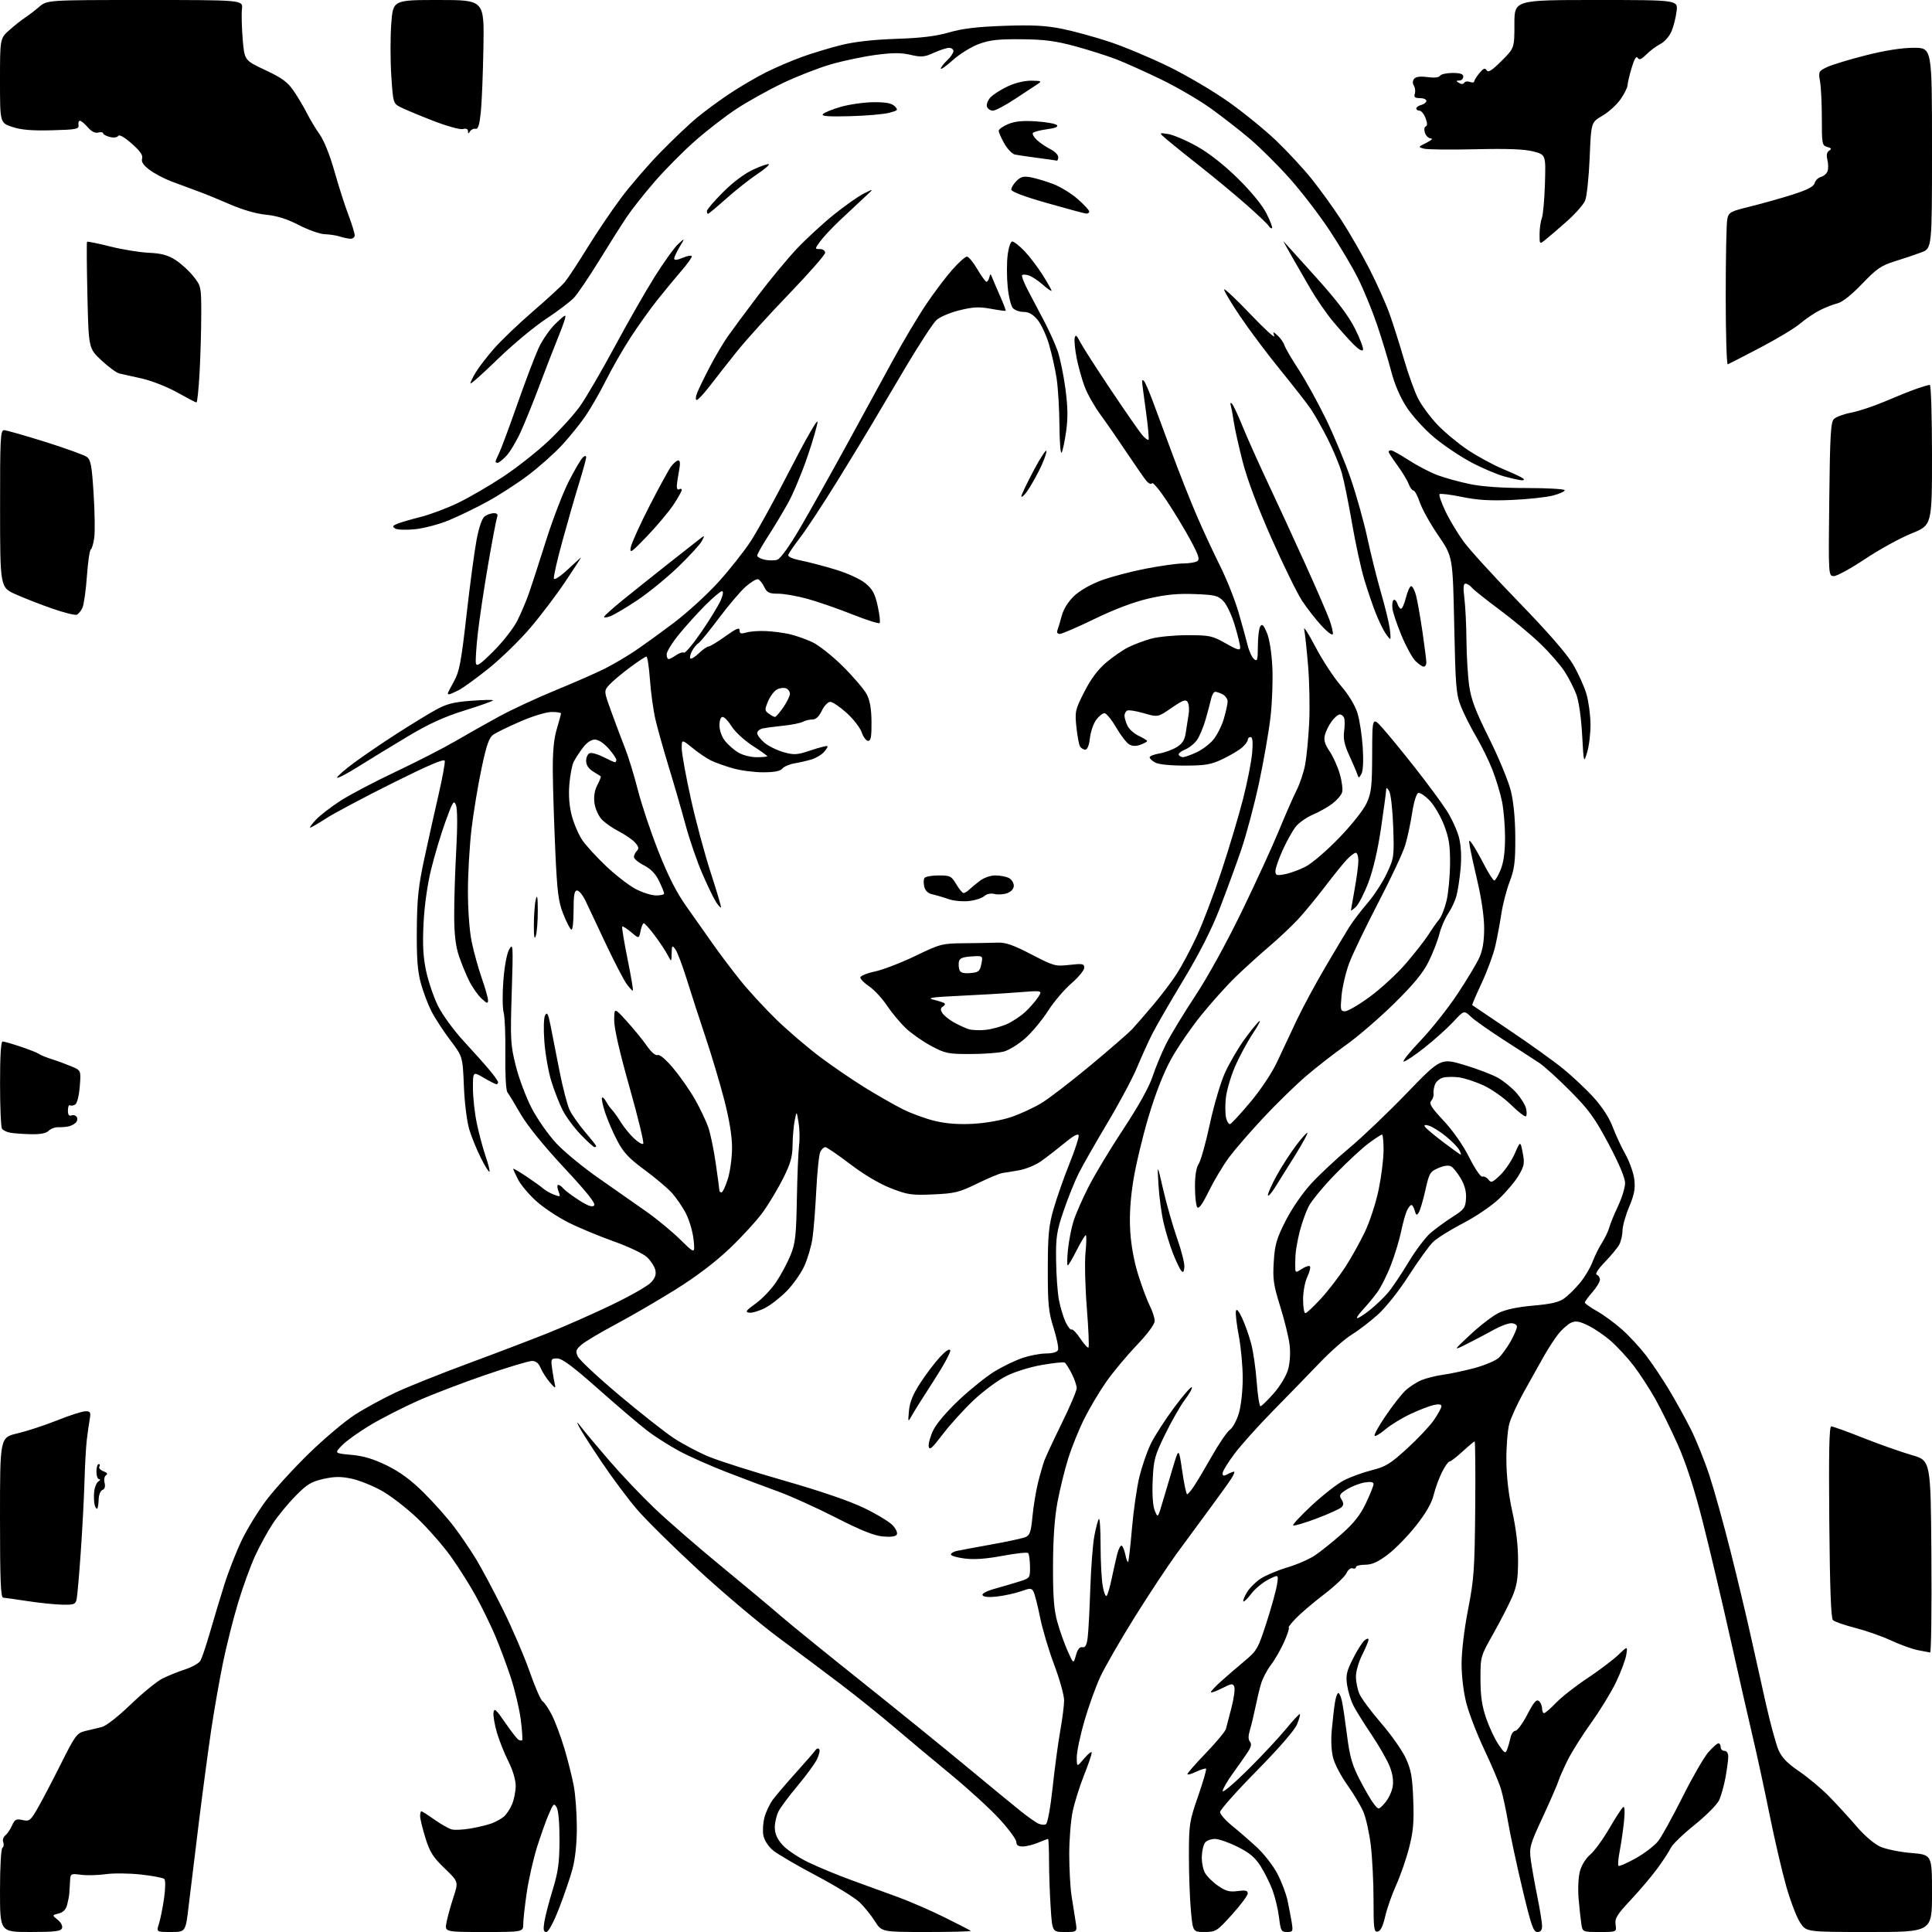 <?xml version="1.0" encoding="UTF-8" standalone="no"?>
<svg 
  version="1.1" 
  xmlns="http://www.w3.org/2000/svg" 
  xmlns:xlink="http://www.w3.org/1999/xlink" 
  xmlns:svg="http://www.w3.org/2000/svg"
  xmlns:rdf="http://www.w3.org/1999/02/22-rdf-syntax-ns#"
  xmlns:cc="http://creativecommons.org/ns#"
  xmlns:dc="http://purl.org/dc/elements/1.1/"
  viewBox="0 0 768 768"
  width="768"
  height="768"
>
<style>svg {background-color: white; }</style>"
<path stroke="none" fill="black" fill-rule="evenodd" d="M12.03,768.00C0.00,768.00 0.00,768.00 0.00,751.56C0.00,742.18 0.41,734.86 0.96,734.53C1.48,734.20 1.63,733.21 1.29,732.32C0.95,731.44 1.32,730.21 2.10,729.61C2.88,729.00 4.09,727.23 4.78,725.67C5.86,723.23 6.42,722.93 8.96,723.49C11.67,724.09 12.11,723.75 14.96,718.82C16.65,715.89 20.79,707.99 24.17,701.25C29.92,689.76 30.53,688.94 33.90,688.10C35.88,687.60 38.80,686.91 40.39,686.55C42.09,686.16 46.83,682.48 51.92,677.58C56.67,673.01 62.35,668.37 64.53,667.27C66.71,666.17 70.75,664.54 73.51,663.64C76.27,662.74 79.01,661.21 79.61,660.25C80.21,659.29 81.93,654.22 83.43,649.00C84.93,643.77 87.51,635.23 89.15,630.00C90.79,624.77 93.91,616.82 96.07,612.32C98.23,607.81 102.65,600.61 105.89,596.32C109.14,592.02 116.72,583.70 122.75,577.83C128.77,571.95 136.97,565.04 140.96,562.46C144.95,559.87 152.33,555.84 157.36,553.50C162.39,551.16 175.28,546.00 186.00,542.04C196.72,538.08 210.99,532.64 217.70,529.96C224.41,527.28 235.89,522.21 243.20,518.69C250.52,515.18 257.54,511.17 258.80,509.78C260.48,507.95 260.93,506.58 260.47,504.74C260.12,503.35 258.64,501.09 257.17,499.72C255.70,498.34 249.78,495.53 244.00,493.48C238.22,491.43 230.11,488.05 225.97,485.97C221.82,483.89 216.06,480.07 213.17,477.46C210.27,474.86 207.02,471.00 205.95,468.90C204.88,466.80 204.00,464.87 204.00,464.61C204.00,464.35 206.36,465.72 209.25,467.66C212.14,469.59 215.18,471.78 216.00,472.52C216.83,473.26 218.72,474.32 220.21,474.89C222.81,475.88 222.88,475.82 221.98,473.46C221.47,472.11 221.43,471.00 221.90,471.00C222.37,471.00 223.29,471.65 223.95,472.45C224.61,473.24 227.40,475.33 230.14,477.09C233.66,479.35 235.43,479.97 236.18,479.22C236.94,478.46 233.45,474.07 224.22,464.16C216.08,455.42 209.59,447.41 206.95,442.83C204.62,438.80 202.26,434.92 201.71,434.22C201.12,433.47 200.78,427.20 200.88,419.22C200.98,411.67 200.68,404.15 200.21,402.50C199.74,400.85 199.68,395.16 200.09,389.86C200.53,384.07 201.47,379.07 202.44,377.36C203.96,374.68 204.02,375.76 203.42,394.57C202.83,413.18 202.94,415.29 205.00,423.57C206.21,428.48 209.06,436.07 211.31,440.44C213.58,444.82 217.99,451.13 221.18,454.53C224.34,457.92 232.01,464.21 238.22,468.52C244.42,472.82 252.89,478.75 257.04,481.69C261.19,484.62 267.22,489.61 270.43,492.76C276.27,498.50 276.27,498.50 275.72,492.89C275.42,489.80 274.05,485.08 272.67,482.39C271.30,479.70 268.67,475.90 266.84,473.94C265.00,471.99 260.11,467.89 255.97,464.85C249.99,460.45 247.81,458.10 245.35,453.41C243.64,450.16 241.47,445.11 240.52,442.19C239.57,439.26 239.03,436.64 239.32,436.35C239.60,436.06 240.32,436.73 240.91,437.84C241.50,438.94 242.57,440.44 243.28,441.17C243.99,441.90 245.54,444.07 246.72,446.00C247.90,447.93 250.24,450.82 251.92,452.43C253.60,454.04 255.30,455.04 255.69,454.65C256.07,454.26 253.63,444.17 250.25,432.22C246.29,418.22 244.12,408.72 244.15,405.50C244.20,400.50 244.20,400.50 249.19,406.00C251.94,409.02 255.50,413.39 257.11,415.71C258.90,418.29 260.58,419.71 261.43,419.39C262.27,419.06 264.76,421.20 267.84,424.91C270.61,428.24 274.47,433.80 276.41,437.28C278.36,440.75 280.66,445.60 281.53,448.05C282.39,450.50 283.75,457.00 284.53,462.50C285.32,468.00 285.97,472.84 285.98,473.25C285.99,473.66 286.37,474.00 286.82,474.00C287.27,474.00 288.39,471.60 289.32,468.66C290.24,465.73 291.00,460.15 291.00,456.27C291.00,451.65 289.94,445.12 287.94,437.36C286.26,430.84 282.92,419.65 280.53,412.50C278.13,405.35 274.75,394.93 273.01,389.33C271.27,383.74 269.22,378.34 268.45,377.33C267.18,375.65 267.06,375.79 266.99,379.00C266.92,382.50 266.92,382.50 265.33,379.50C264.46,377.85 262.14,374.36 260.17,371.75C258.20,369.14 256.29,367.00 255.92,367.00C255.55,367.00 254.97,368.39 254.63,370.09C254.01,373.19 254.01,373.19 250.88,370.55C249.16,369.10 247.56,368.10 247.34,368.33C247.12,368.55 248.06,374.28 249.43,381.07C250.81,387.85 251.77,393.56 251.58,393.76C251.38,393.95 250.23,392.73 249.03,391.04C247.83,389.35 244.14,382.24 240.84,375.24C237.54,368.23 233.94,360.59 232.83,358.25C231.73,355.91 230.19,354.00 229.41,354.00C228.31,354.00 228.00,355.79 228.00,362.06C228.00,366.81 227.62,369.88 227.06,369.54C226.55,369.22 225.11,366.38 223.87,363.23C221.95,358.36 221.47,354.56 220.73,338.00C220.25,327.27 219.80,313.32 219.75,307.00C219.67,298.88 220.14,293.84 221.32,289.85C222.24,286.74 223.00,283.92 223.00,283.60C223.00,283.27 221.31,283.01 219.25,283.02C217.16,283.03 211.70,284.69 206.91,286.77C202.19,288.82 197.34,291.18 196.14,292.00C194.41,293.19 193.42,296.00 191.41,305.50C190.01,312.10 188.23,322.90 187.44,329.50C186.66,336.10 186.01,347.26 186.01,354.29C186.00,361.84 186.62,370.08 187.51,374.40C188.34,378.42 190.14,384.92 191.51,388.84C192.88,392.76 194.00,396.72 194.00,397.66C194.00,399.06 193.56,398.93 191.40,396.92C189.97,395.59 187.78,392.48 186.54,390.00C185.29,387.52 183.45,383.02 182.43,380.00C181.12,376.09 180.57,371.46 180.55,364.00C180.52,358.23 180.89,346.52 181.36,338.00C181.88,328.48 181.85,321.56 181.27,320.07C180.42,317.89 179.99,318.56 177.09,326.57C175.31,331.48 172.75,340.00 171.40,345.50C169.90,351.57 168.71,360.02 168.37,367.00C167.94,375.56 168.20,380.42 169.39,386.00C170.27,390.12 172.38,396.34 174.08,399.80C175.83,403.35 180.30,409.50 184.34,413.88C188.28,418.15 192.96,423.40 194.75,425.55C196.54,427.69 198.00,429.80 198.00,430.22C198.00,430.65 197.70,431.00 197.34,431.00C196.97,431.00 194.72,429.86 192.34,428.46C188.00,425.92 188.00,425.92 188.00,432.50C188.00,436.12 188.68,442.40 189.52,446.44C190.36,450.49 191.93,456.40 193.02,459.57C194.11,462.74 194.81,465.52 194.57,465.77C194.33,466.01 192.80,463.57 191.18,460.35C189.55,457.13 187.47,452.02 186.55,449.00C185.60,445.85 184.68,438.48 184.40,431.75C183.92,420.00 183.92,420.00 178.93,413.41C176.18,409.78 172.82,404.60 171.45,401.89C170.07,399.18 168.19,394.16 167.26,390.73C165.98,386.03 165.59,380.81 165.69,369.50C165.80,356.86 166.30,352.30 168.85,340.50C170.52,332.80 173.06,321.39 174.50,315.15C175.93,308.91 176.97,303.19 176.80,302.44C176.59,301.49 170.29,304.18 156.00,311.31C144.72,316.94 132.90,323.22 129.73,325.27C126.56,327.32 123.66,329.00 123.29,329.00C122.93,329.00 123.95,327.59 125.56,325.87C127.18,324.15 131.57,320.76 135.32,318.34C139.07,315.91 148.97,310.70 157.32,306.76C165.67,302.82 176.32,297.36 181.00,294.63C185.68,291.89 193.55,287.45 198.50,284.76C203.45,282.06 213.55,277.37 220.95,274.34C228.35,271.31 237.13,267.45 240.45,265.78C243.78,264.10 249.20,260.91 252.50,258.68C255.80,256.46 262.77,251.41 268.00,247.46C273.23,243.51 281.13,236.28 285.57,231.39C290.01,226.50 295.83,219.12 298.52,215.00C301.20,210.88 308.25,198.05 314.17,186.50C320.09,174.95 324.95,166.46 324.97,167.64C324.99,168.82 323.17,175.12 320.93,181.64C318.69,188.16 315.23,196.43 313.24,200.00C311.25,203.57 307.69,209.50 305.31,213.18C302.94,216.85 301.00,220.30 301.00,220.85C301.00,221.39 302.34,222.14 303.98,222.50C305.62,222.85 307.87,222.86 308.99,222.50C310.21,222.11 313.75,217.21 317.87,210.18C321.64,203.76 329.89,189.05 336.21,177.50C342.53,165.95 350.99,150.46 355.00,143.09C359.02,135.71 364.91,125.81 368.09,121.09C371.27,116.36 375.96,110.14 378.51,107.25C381.07,104.36 383.70,102.00 384.37,102.00C385.03,102.00 386.89,104.25 388.50,107.00C390.11,109.75 391.74,112.00 392.14,112.00C392.53,112.00 393.04,111.21 393.27,110.25C393.65,108.68 393.77,108.71 394.47,110.50C394.90,111.60 396.32,114.93 397.64,117.90C398.95,120.87 399.91,123.41 399.76,123.54C399.62,123.67 396.94,123.31 393.80,122.73C389.21,121.89 386.81,122.01 381.36,123.35C377.63,124.27 373.54,126.02 372.22,127.26C370.90,128.49 365.54,136.70 360.29,145.50C355.04,154.30 348.91,164.65 346.66,168.50C344.41,172.35 338.12,182.69 332.69,191.47C327.25,200.26 320.79,210.09 318.33,213.33C315.87,216.56 313.64,219.77 313.38,220.46C313.06,221.29 314.74,222.07 318.44,222.82C321.48,223.43 327.69,225.06 332.24,226.45C336.98,227.89 342.01,230.21 344.02,231.87C346.86,234.21 347.80,235.95 348.90,240.92C349.65,244.30 349.99,247.34 349.65,247.68C349.32,248.02 344.42,246.46 338.77,244.21C333.12,241.97 325.13,239.20 321.02,238.06C316.91,236.93 311.64,236.00 309.32,236.00C305.75,236.00 304.91,235.60 303.80,233.32C303.09,231.85 301.98,230.48 301.34,230.27C300.71,230.07 298.51,231.37 296.45,233.18C294.40,234.98 289.60,240.62 285.78,245.72C281.97,250.81 278.28,255.32 277.57,255.74C276.87,256.16 275.74,257.55 275.06,258.84C274.39,260.12 274.10,261.44 274.43,261.76C274.75,262.09 276.28,261.15 277.82,259.68C279.35,258.20 281.07,257.00 281.64,257.00C282.21,257.00 285.22,255.18 288.34,252.94C292.66,249.85 294.00,249.28 294.00,250.55C294.00,251.90 294.53,252.06 296.75,251.42C298.26,250.98 301.74,250.72 304.48,250.86C307.22,250.99 311.40,251.53 313.77,252.06C316.14,252.59 320.20,254.01 322.79,255.20C325.44,256.43 330.83,260.69 335.11,264.94C339.29,269.10 343.53,274.07 344.54,276.00C345.82,278.44 346.39,281.77 346.44,287.00C346.49,292.82 346.18,294.50 345.09,294.50C344.31,294.50 343.17,292.99 342.55,291.15C341.93,289.31 339.24,285.83 336.56,283.40C333.88,280.98 330.95,279.00 330.03,279.00C329.12,279.00 327.62,280.57 326.70,282.50C325.58,284.84 324.35,286.00 322.95,286.00C321.81,286.00 320.09,286.42 319.13,286.93C318.18,287.44 314.72,288.13 311.45,288.47C308.18,288.81 304.49,289.30 303.25,289.56C302.01,289.82 301.00,290.66 301.00,291.43C301.00,292.20 302.30,293.91 303.88,295.25C305.47,296.58 308.89,298.27 311.49,299.00C315.73,300.18 316.82,300.11 322.35,298.26C325.73,297.13 328.68,296.38 328.91,296.60C329.14,296.81 328.52,297.87 327.54,298.96C326.56,300.04 324.35,301.35 322.63,301.88C320.91,302.40 317.86,303.11 315.85,303.44C313.84,303.78 311.65,304.72 310.98,305.53C310.13,306.55 307.76,307.00 303.28,307.00C299.72,307.00 294.26,306.27 291.15,305.37C288.04,304.48 284.15,303.07 282.50,302.25C280.85,301.43 277.59,299.20 275.25,297.31C271.00,293.87 271.00,293.87 271.00,297.47C271.00,299.46 272.61,308.38 274.58,317.29C276.54,326.21 280.13,339.55 282.54,346.95C284.95,354.35 286.78,360.55 286.60,360.73C286.42,360.91 285.53,359.93 284.62,358.54C283.71,357.15 281.25,352.07 279.17,347.26C277.08,342.44 274.10,333.77 272.54,328.00C270.98,322.23 267.99,311.88 265.88,305.00C263.78,298.12 261.38,289.57 260.55,286.00C259.71,282.43 258.73,275.34 258.37,270.25C258.00,265.16 257.37,261.00 256.96,261.00C256.55,261.00 253.58,262.96 250.36,265.36C247.14,267.76 243.49,270.82 242.25,272.17C240.00,274.63 240.00,274.63 243.06,283.06C244.74,287.70 247.20,294.25 248.53,297.60C249.86,300.96 252.12,308.36 253.56,314.04C255.00,319.72 258.67,330.70 261.73,338.44C265.67,348.41 268.94,354.83 272.98,360.50C276.11,364.90 280.80,371.55 283.41,375.28C286.01,379.01 290.92,385.52 294.32,389.75C297.72,393.98 304.23,401.04 308.78,405.44C313.33,409.84 321.02,416.41 325.85,420.05C330.68,423.68 338.69,429.16 343.63,432.22C348.58,435.28 355.41,439.19 358.82,440.91C362.22,442.62 368.04,444.74 371.75,445.62C376.36,446.70 381.19,447.05 387.00,446.72C391.91,446.44 398.25,445.31 402.00,444.03C405.57,442.82 410.98,440.32 414.00,438.49C417.02,436.66 425.80,429.91 433.50,423.50C441.20,417.09 448.62,410.64 450.00,409.17C451.38,407.69 455.16,403.34 458.41,399.49C461.66,395.65 465.90,390.04 467.83,387.03C469.76,384.03 473.30,377.37 475.69,372.25C478.09,367.13 482.53,355.41 485.58,346.22C488.62,337.02 492.48,324.10 494.16,317.50C495.85,310.90 497.46,302.69 497.75,299.25C498.11,294.94 497.92,293.00 497.14,293.00C496.51,293.00 496.00,293.49 496.00,294.09C496.00,294.69 494.99,296.07 493.75,297.15C492.51,298.23 489.06,300.29 486.08,301.71C481.44,303.93 479.28,304.31 471.08,304.34C465.38,304.35 460.59,303.87 459.25,303.15C458.01,302.48 457.00,301.54 457.00,301.05C457.00,300.57 458.73,299.88 460.83,299.53C462.94,299.17 466.04,298.04 467.72,297.02C470.01,295.63 470.92,294.21 471.35,291.33C471.66,289.23 472.18,285.93 472.49,284.00C472.81,282.07 472.63,279.86 472.11,279.07C471.33,277.90 470.19,278.32 465.72,281.39C460.28,285.14 460.28,285.14 454.65,283.50C451.56,282.60 448.57,282.15 448.01,282.49C447.46,282.84 447.00,283.75 447.00,284.51C447.00,285.28 447.51,287.03 448.14,288.40C448.76,289.78 450.79,291.62 452.64,292.50C454.49,293.38 456.00,294.31 456.00,294.57C456.00,294.83 454.85,295.49 453.43,296.02C451.74,296.67 450.22,296.65 448.97,295.98C447.92,295.42 445.56,292.39 443.72,289.23C441.88,286.08 439.77,283.50 439.04,283.50C438.31,283.50 436.83,284.69 435.75,286.14C434.67,287.59 433.55,290.85 433.26,293.39C432.94,296.26 432.25,298.00 431.43,298.00C430.71,298.00 429.77,297.44 429.34,296.75C428.91,296.06 428.26,292.58 427.89,289.02C427.24,282.86 427.40,282.16 431.03,275.02C433.64,269.89 436.40,266.19 439.71,263.38C442.38,261.11 446.35,258.37 448.53,257.29C450.72,256.20 454.75,254.68 457.50,253.91C460.25,253.13 466.77,252.50 472.00,252.50C480.88,252.50 481.88,252.71 487.25,255.76C491.84,258.36 493.00,258.69 493.00,257.41C493.00,256.53 492.05,252.59 490.88,248.66C489.71,244.72 487.68,240.38 486.36,239.00C484.21,236.76 483.01,236.46 474.89,236.15C468.19,235.89 463.43,236.35 456.65,237.91C450.72,239.28 443.10,242.15 435.13,246.02C428.34,249.31 422.11,252.00 421.29,252.00C420.39,252.00 420.01,251.42 420.34,250.56C420.64,249.77 421.41,247.18 422.05,244.81C422.77,242.11 424.62,239.16 426.97,236.91C429.23,234.77 433.57,232.28 437.79,230.72C441.66,229.28 449.62,227.18 455.47,226.05C461.32,224.92 467.99,223.99 470.30,223.98C472.61,223.98 475.13,223.57 475.89,223.09C477.02,222.38 476.51,220.77 473.24,214.70C471.01,210.57 466.79,203.58 463.86,199.16C460.93,194.75 458.27,191.56 457.94,192.09C457.62,192.62 456.67,192.26 455.82,191.27C454.97,190.30 451.43,185.22 447.95,180.00C444.47,174.78 439.71,167.90 437.37,164.72C435.04,161.55 432.24,156.58 431.15,153.68C430.07,150.78 428.64,145.68 427.99,142.35C427.33,139.02 426.98,135.44 427.20,134.40C427.52,132.86 427.95,133.17 429.41,136.00C430.41,137.93 435.89,146.47 441.60,155.00C447.31,163.53 452.90,171.58 454.02,172.89C455.13,174.21 456.27,175.06 456.54,174.79C456.82,174.52 456.35,169.43 455.52,163.47C454.68,157.52 454.00,152.19 454.00,151.63C454.00,150.99 454.31,150.96 454.82,151.55C455.27,152.07 456.81,155.65 458.25,159.50C459.69,163.35 463.19,172.80 466.04,180.50C468.88,188.20 473.25,199.22 475.74,205.00C478.23,210.78 482.41,219.78 485.02,225.00C487.63,230.22 490.93,238.55 492.37,243.50C493.80,248.45 495.43,254.36 495.99,256.63C496.55,258.91 497.69,261.32 498.51,262.01C499.80,263.08 500.00,262.41 500.02,256.87C500.02,253.37 500.45,249.83 500.97,249.02C501.71,247.85 502.27,248.39 503.60,251.52C504.61,253.90 505.48,259.35 505.77,265.08C506.03,270.35 505.71,279.35 505.04,285.08C504.38,290.81 502.34,302.51 500.51,311.09C498.68,319.66 495.51,331.58 493.47,337.59C491.43,343.59 487.55,354.19 484.85,361.15C481.56,369.62 476.77,379.04 470.37,389.65C465.11,398.37 459.56,407.98 458.03,411.00C456.50,414.02 453.80,419.98 452.04,424.23C450.27,428.49 445.00,438.39 440.31,446.23C435.63,454.08 430.48,463.10 428.87,466.28C427.26,469.46 424.54,476.21 422.82,481.28C420.04,489.46 419.70,491.69 419.81,501.00C419.88,506.77 420.39,513.90 420.95,516.82C421.52,519.75 422.71,523.69 423.60,525.57C424.49,527.44 425.57,528.77 425.99,528.51C426.41,528.25 427.97,529.87 429.45,532.11C430.94,534.35 432.39,535.94 432.69,535.64C432.99,535.34 432.69,528.27 432.03,519.93C431.36,511.59 431.13,501.67 431.51,497.89C431.89,494.10 431.94,491.00 431.62,491.00C431.29,491.00 429.67,493.70 428.00,497.00C426.33,500.30 424.73,503.00 424.44,503.00C424.14,503.00 424.19,500.19 424.53,496.75C424.88,493.31 425.86,488.25 426.71,485.50C427.56,482.75 430.28,476.53 432.77,471.67C435.25,466.81 441.49,456.47 446.64,448.68C452.55,439.73 456.78,432.13 458.14,428.01C459.32,424.43 461.74,418.57 463.53,415.00C465.32,411.43 470.51,402.88 475.06,396.00C479.97,388.59 487.53,374.89 493.61,362.35C499.25,350.72 505.91,336.22 508.40,330.13C510.90,324.04 514.03,316.90 515.35,314.28C516.68,311.65 518.24,307.02 518.81,304.00C519.38,300.98 520.10,293.55 520.41,287.50C520.72,281.45 520.53,271.19 519.99,264.70C519.45,258.21 518.75,251.68 518.44,250.20C518.12,248.71 520.10,251.78 522.83,257.00C525.56,262.23 530.10,269.19 532.92,272.47C536.10,276.17 538.65,280.36 539.61,283.47C540.47,286.24 541.41,292.37 541.71,297.11C542.05,302.38 541.85,306.45 541.20,307.61C540.16,309.45 540.12,309.44 539.44,307.50C539.06,306.40 537.63,303.06 536.26,300.08C534.43,296.08 533.92,293.63 534.31,290.71C534.60,288.53 534.60,286.13 534.31,285.38C534.02,284.62 533.24,284.00 532.58,284.00C531.92,284.00 530.47,285.24 529.35,286.75C528.24,288.26 527.03,290.71 526.66,292.20C526.16,294.19 526.64,295.86 528.52,298.62C529.91,300.67 531.74,304.74 532.59,307.67C533.44,310.59 533.85,313.89 533.50,314.99C533.15,316.10 531.43,318.09 529.68,319.43C527.93,320.77 524.43,322.74 521.90,323.83C519.37,324.91 516.29,327.08 515.05,328.65C513.82,330.22 511.50,334.37 509.90,337.89C508.31,341.40 507.00,345.16 507.00,346.25C507.00,347.98 507.45,348.14 510.69,347.53C512.73,347.15 516.44,345.80 518.95,344.53C521.49,343.24 527.41,338.16 532.33,333.06C537.46,327.74 542.04,321.94 543.28,319.21C545.14,315.10 545.42,312.61 545.46,299.67C545.50,284.83 545.50,284.83 549.80,289.67C552.16,292.32 557.95,299.40 562.65,305.38C567.36,311.36 572.92,318.90 575.01,322.13C577.09,325.36 579.35,330.31 580.03,333.13C580.81,336.37 581.02,340.90 580.60,345.38C580.24,349.30 579.50,354.13 578.97,356.11C578.43,358.10 576.95,361.27 575.67,363.16C574.39,365.04 572.80,368.75 572.13,371.41C571.46,374.06 569.54,378.99 567.85,382.36C565.63,386.82 561.87,391.37 554.11,399.00C548.23,404.77 539.62,412.19 534.96,415.48C530.31,418.78 523.12,424.37 519.00,427.92C514.88,431.46 507.27,438.90 502.10,444.43C496.93,449.97 490.83,457.02 488.55,460.09C486.26,463.17 482.67,469.17 480.56,473.44C477.87,478.89 476.48,480.79 475.88,479.84C475.41,479.10 475.02,475.45 475.02,471.71C475.01,467.31 475.53,464.12 476.52,462.61C477.36,461.33 479.34,454.23 480.93,446.82C482.52,439.41 485.21,430.30 486.89,426.57C488.58,422.85 491.95,417.01 494.39,413.60C496.83,410.19 499.57,406.77 500.49,406.01C501.40,405.25 500.29,407.43 498.01,410.87C495.73,414.30 492.51,420.30 490.85,424.20C489.18,428.11 487.58,433.67 487.28,436.56C486.98,439.46 487.04,443.02 487.41,444.48C487.77,445.95 488.51,447.00 489.04,446.82C489.57,446.64 493.21,442.67 497.13,438.00C501.30,433.02 505.68,426.40 507.73,422.00C509.65,417.88 513.14,410.45 515.48,405.50C517.83,400.55 522.92,391.10 526.80,384.50C530.68,377.90 534.98,370.70 536.36,368.50C537.74,366.30 540.99,362.02 543.59,359.00C546.19,355.98 549.65,350.66 551.28,347.20C554.15,341.08 554.23,340.54 553.82,328.70C553.59,321.97 552.88,315.60 552.23,314.50C551.40,313.08 551.05,312.93 551.02,314.00C551.01,314.82 550.08,321.67 548.98,329.21C547.69,337.95 545.86,345.80 543.94,350.85C542.27,355.20 540.03,359.57 538.96,360.54C537.88,361.51 537.01,362.13 537.02,361.90C537.03,361.68 537.69,357.90 538.48,353.50C539.28,349.10 539.95,344.04 539.97,342.25C539.98,340.46 539.53,339.00 538.95,339.00C538.38,339.00 536.75,340.24 535.33,341.75C533.91,343.26 530.01,348.10 526.66,352.50C523.31,356.90 518.53,362.70 516.03,365.40C513.54,368.09 508.35,372.98 504.50,376.26C500.65,379.54 494.69,384.94 491.25,388.27C487.81,391.59 481.67,398.40 477.62,403.41C473.56,408.41 468.13,416.32 465.55,421.00C462.50,426.53 459.35,434.57 456.53,444.02C454.15,452.00 451.42,463.48 450.47,469.52C449.30,476.97 448.92,483.39 449.29,489.50C449.64,495.15 450.84,501.67 452.54,507.00C454.02,511.68 456.08,517.17 457.12,519.21C458.15,521.25 459.00,523.90 459.00,525.10C459.00,526.44 456.20,530.21 451.74,534.89C447.75,539.07 442.33,545.59 439.70,549.36C437.06,553.14 433.18,559.66 431.07,563.86C428.96,568.06 426.08,575.17 424.67,579.65C423.25,584.13 421.32,592.01 420.36,597.15C419.19,603.45 418.62,611.72 418.59,622.50C418.56,634.81 418.96,639.95 420.32,644.79C421.29,648.26 423.12,653.43 424.40,656.29C426.73,661.50 426.73,661.50 427.70,658.00C428.35,655.63 429.19,654.59 430.27,654.78C431.47,654.99 432.00,653.99 432.39,650.78C432.68,648.43 433.13,639.75 433.41,631.50C433.68,623.25 434.41,613.80 435.03,610.50C435.65,607.20 436.46,604.19 436.83,603.80C437.20,603.42 437.50,608.14 437.50,614.30C437.50,620.46 437.87,627.69 438.33,630.37C438.79,633.05 439.50,634.85 439.92,634.37C440.34,633.89 441.24,630.80 441.92,627.50C442.60,624.20 443.59,619.80 444.13,617.72C444.66,615.64 445.46,614.17 445.92,614.45C446.37,614.73 447.03,616.39 447.38,618.14C447.73,619.89 448.21,621.13 448.44,620.89C448.67,620.66 449.37,614.62 449.98,607.48C450.60,600.34 451.93,591.12 452.94,587.00C453.95,582.88 455.97,577.02 457.43,574.00C458.89,570.98 463.03,564.53 466.63,559.67C470.23,554.82 473.44,551.11 473.76,551.43C474.08,551.75 472.89,553.92 471.12,556.26C469.34,558.59 465.80,564.77 463.24,570.00C458.97,578.75 458.57,580.21 458.21,588.50C457.96,594.19 458.27,598.60 459.04,600.50C460.27,603.50 460.27,603.50 462.17,597.00C463.22,593.42 465.10,587.12 466.34,583.00C468.60,575.50 468.60,575.50 469.95,584.75C470.69,589.84 471.56,594.00 471.90,593.99C472.23,593.99 473.47,592.53 474.66,590.74C475.85,588.96 479.09,583.51 481.86,578.63C484.63,573.75 487.81,569.12 488.92,568.34C490.03,567.56 491.63,564.61 492.47,561.78C493.33,558.89 494.00,552.83 494.00,547.93C494.00,543.14 493.30,535.53 492.44,531.02C491.59,526.51 491.07,522.07 491.29,521.16C491.56,520.07 492.42,521.06 493.81,524.06C494.98,526.57 496.59,531.17 497.40,534.28C498.21,537.39 499.19,544.23 499.57,549.47C499.96,554.71 500.63,559.00 501.06,559.00C501.49,559.00 503.86,556.69 506.33,553.88C508.91,550.93 511.33,546.89 512.04,544.36C512.77,541.75 513.02,537.80 512.64,534.63C512.30,531.70 510.63,524.85 508.92,519.40C506.23,510.76 505.90,508.49 506.34,501.55C506.77,494.74 507.44,492.40 511.04,485.31C513.47,480.51 517.75,474.29 521.21,470.51C524.50,466.93 531.31,460.56 536.34,456.37C541.38,452.18 551.62,442.40 559.11,434.65C572.72,420.56 572.72,420.56 582.11,423.35C587.27,424.89 593.35,427.22 595.61,428.53C597.87,429.85 601.13,432.52 602.85,434.48C604.57,436.44 606.26,439.17 606.61,440.56C606.95,441.96 606.95,443.38 606.60,443.74C606.24,444.09 603.60,442.07 600.73,439.24C597.84,436.40 592.89,432.91 589.68,431.44C586.48,429.99 582.12,428.56 579.99,428.27C577.86,427.99 575.00,428.03 573.63,428.38C572.26,428.72 570.79,430.02 570.37,431.25C569.95,432.49 569.72,434.10 569.86,434.82C570.01,435.55 569.59,436.79 568.94,437.57C567.99,438.72 568.93,440.24 573.90,445.55C577.63,449.54 581.61,455.25 584.06,460.12C586.38,464.73 588.60,467.96 589.30,467.73C589.96,467.51 591.03,468.04 591.68,468.91C592.72,470.31 593.28,470.10 596.36,467.12C598.29,465.26 600.88,461.43 602.12,458.62C604.38,453.50 604.38,453.50 605.30,458.23C606.11,462.42 605.92,463.46 603.70,467.25C602.32,469.60 598.78,473.81 595.84,476.59C592.86,479.41 586.49,483.72 581.49,486.31C576.55,488.86 571.22,492.20 569.65,493.73C568.08,495.25 563.77,501.23 560.06,507.00C556.20,513.02 550.97,519.63 547.80,522.50C544.76,525.25 540.08,528.85 537.39,530.49C534.70,532.13 528.90,537.24 524.50,541.84C520.10,546.43 511.77,555.00 506.00,560.87C500.23,566.74 493.36,574.39 490.75,577.87C488.14,581.35 486.00,584.84 486.00,585.63C486.00,586.74 486.44,586.84 487.93,586.04C489.00,585.47 490.17,585.00 490.55,585.00C490.92,585.00 490.44,586.24 489.48,587.75C488.51,589.26 484.72,594.55 481.05,599.50C477.38,604.45 471.42,612.55 467.81,617.50C464.20,622.45 456.62,633.92 450.95,643.00C445.29,652.08 439.18,662.70 437.36,666.61C435.55,670.52 432.70,678.45 431.03,684.22C429.37,690.00 428.01,696.47 428.03,698.61C428.05,702.50 428.05,702.50 431.00,699.00C432.62,697.08 433.96,696.05 433.97,696.72C433.99,697.40 432.61,701.45 430.90,705.72C429.20,710.00 427.18,716.42 426.42,720.00C425.66,723.58 425.04,731.23 425.04,737.00C425.04,742.77 425.44,750.20 425.94,753.50C426.43,756.80 427.16,761.41 427.55,763.75C428.26,768.00 428.26,768.00 423.28,768.00C418.30,768.00 418.30,768.00 417.66,758.25C417.30,752.89 417.01,744.56 417.01,739.75C417.00,734.94 416.83,731.00 416.62,731.00C416.41,731.00 414.63,731.67 412.65,732.50C410.68,733.33 407.92,734.00 406.53,734.00C404.77,734.00 404.00,733.46 404.00,732.21C404.00,731.23 401.03,727.17 397.41,723.20C393.78,719.23 385.12,711.29 378.16,705.55C371.20,699.82 361.00,691.29 355.50,686.61C350.00,681.92 340.55,674.33 334.50,669.73C328.45,665.14 317.20,656.71 309.50,651.00C301.80,645.29 287.43,633.17 277.58,624.07C267.72,614.97 256.75,604.14 253.21,600.01C249.66,595.88 243.29,587.33 239.04,581.00C234.79,574.67 230.77,568.38 230.10,567.00C229.09,564.92 229.27,565.00 231.19,567.50C232.46,569.15 237.36,575.00 242.09,580.50C246.81,586.00 254.95,594.58 260.18,599.56C265.40,604.54 277.29,614.87 286.59,622.51C295.89,630.15 306.43,638.95 310.00,642.06C313.57,645.17 327.98,656.87 342.00,668.05C356.02,679.23 375.15,694.73 384.50,702.49C393.85,710.24 403.52,718.19 406.00,720.16C408.48,722.13 411.42,724.21 412.55,724.80C413.68,725.38 415.13,725.54 415.78,725.14C416.45,724.72 417.59,718.48 418.45,710.46C419.27,702.78 420.63,692.67 421.47,688.00C422.31,683.33 423.00,677.87 423.00,675.89C423.00,673.90 421.23,667.55 419.06,661.78C416.89,656.01 414.36,647.51 413.44,642.90C412.51,638.28 411.36,633.73 410.87,632.80C410.06,631.24 409.62,631.22 405.84,632.56C403.56,633.36 399.35,634.29 396.48,634.63C393.18,635.02 391.02,634.85 390.60,634.16C390.18,633.48 392.10,632.47 395.71,631.47C398.90,630.58 403.30,629.28 405.50,628.58C409.42,627.33 409.50,627.21 409.44,622.67C409.40,620.13 409.07,617.74 408.70,617.36C408.32,616.99 403.76,617.48 398.56,618.46C392.12,619.67 387.33,620.02 383.55,619.55C380.50,619.17 378.00,618.45 378.00,617.95C378.00,617.45 379.01,616.81 380.25,616.54C381.49,616.26 387.68,615.11 394.00,613.97C400.32,612.84 406.45,611.52 407.61,611.04C409.39,610.31 409.84,608.99 410.42,602.83C410.81,598.80 411.79,592.80 412.60,589.50C413.41,586.20 414.58,582.15 415.19,580.50C415.81,578.85 418.94,572.15 422.15,565.60C425.37,559.06 428.00,552.85 428.00,551.81C428.00,550.77 427.11,548.17 426.01,546.03C424.92,543.89 423.67,541.91 423.23,541.64C422.80,541.37 418.72,541.80 414.17,542.59C409.46,543.41 403.34,545.31 399.96,547.02C396.69,548.67 390.87,552.99 387.03,556.61C383.19,560.23 377.67,566.32 374.77,570.13C370.54,575.69 369.44,576.66 369.18,575.00C369.00,573.86 369.82,570.93 371.01,568.48C372.28,565.86 376.59,560.83 381.48,556.26C386.06,551.99 392.37,546.95 395.52,545.06C398.66,543.16 403.55,540.81 406.37,539.84C409.19,538.86 413.43,538.05 415.78,538.03C418.48,538.01 420.26,537.49 420.59,536.61C420.89,535.85 420.09,531.91 418.81,527.86C416.79,521.43 416.50,518.47 416.52,504.50C416.54,490.86 416.88,487.32 418.83,480.50C420.10,476.10 422.92,468.05 425.11,462.61C427.30,457.18 428.96,452.11 428.80,451.35C428.60,450.43 426.66,451.49 423.00,454.51C419.98,457.00 415.79,460.23 413.71,461.69C411.62,463.14 407.80,464.71 405.21,465.18C402.62,465.65 399.60,466.15 398.50,466.29C397.40,466.44 392.90,468.31 388.50,470.46C381.28,473.99 379.57,474.41 371.00,474.79C362.38,475.17 360.82,474.95 354.17,472.36C349.61,470.59 343.47,466.95 337.95,462.75C333.07,459.04 328.62,456.00 328.07,456.00C327.52,456.00 326.64,456.81 326.11,457.79C325.59,458.77 324.86,465.64 324.49,473.04C324.12,480.44 323.44,489.11 322.96,492.31C322.48,495.51 321.02,500.46 319.71,503.31C318.40,506.16 315.28,510.60 312.78,513.17C310.27,515.74 306.34,518.81 304.04,519.98C301.73,521.16 298.92,521.98 297.80,521.81C296.10,521.55 296.55,520.93 300.43,518.15C303.01,516.30 306.68,512.43 308.59,509.56C310.51,506.68 313.06,501.89 314.27,498.91C316.17,494.22 316.50,491.25 316.77,476.50C316.95,467.15 317.34,457.57 317.65,455.22C317.96,452.86 317.87,448.81 317.44,446.22C316.67,441.50 316.67,441.50 315.89,445.50C315.46,447.70 315.09,452.10 315.06,455.27C315.01,459.84 314.24,462.57 311.38,468.27C309.39,472.25 305.84,478.22 303.48,481.55C301.12,484.87 295.14,491.44 290.20,496.15C284.28,501.78 276.81,507.45 268.35,512.72C261.28,517.13 250.62,523.32 244.66,526.49C238.70,529.66 232.64,533.27 231.19,534.51C228.90,536.48 228.71,537.08 229.70,539.24C230.32,540.60 237.73,547.52 246.16,554.61C254.59,561.70 264.38,569.40 267.91,571.73C271.44,574.05 277.65,577.33 281.71,579.02C285.77,580.72 299.31,585.02 311.80,588.60C326.16,592.71 337.81,596.70 343.50,599.46C348.45,601.85 353.56,604.95 354.85,606.33C356.20,607.77 356.89,609.36 356.47,610.04C356.00,610.81 354.01,611.06 350.86,610.76C347.39,610.43 341.97,608.24 332.24,603.26C324.68,599.40 314.45,594.76 309.50,592.96C304.55,591.17 295.32,587.69 289.00,585.25C282.68,582.81 274.20,579.05 270.18,576.91C266.15,574.76 260.30,571.04 257.18,568.63C254.05,566.23 245.34,558.80 237.81,552.13C227.76,543.22 223.43,540.00 221.51,540.00C219.02,540.00 218.93,540.18 219.50,544.25C219.83,546.59 220.33,549.40 220.60,550.50C220.98,552.04 220.52,551.81 218.57,549.51C217.18,547.87 215.53,545.28 214.90,543.76C214.12,541.89 213.02,541.00 211.47,541.00C210.22,541.00 201.83,543.52 192.84,546.60C183.85,549.69 171.78,554.31 166.00,556.88C160.22,559.46 151.80,563.76 147.28,566.45C142.75,569.15 137.67,572.78 135.98,574.53C132.90,577.70 132.90,577.70 139.70,578.33C144.61,578.78 148.55,579.97 153.90,582.61C159.07,585.16 163.47,588.41 168.46,593.38C172.40,597.30 177.77,603.32 180.39,606.77C183.01,610.22 186.99,616.07 189.24,619.77C191.49,623.47 196.34,632.58 200.02,640.00C203.69,647.42 208.43,658.45 210.54,664.50C212.65,670.55 214.97,675.86 215.70,676.31C216.43,676.75 218.10,679.23 219.41,681.81C220.72,684.40 222.94,690.34 224.34,695.01C225.74,699.68 227.43,706.42 228.10,710.00C228.76,713.58 229.30,721.00 229.30,726.50C229.30,732.78 228.67,738.86 227.60,742.85C226.66,746.34 224.25,753.43 222.23,758.60C220.01,764.29 218.01,768.00 217.16,768.00C216.07,768.00 215.89,767.08 216.39,763.94C216.75,761.71 218.24,755.97 219.71,751.19C221.88,744.09 222.38,740.49 222.41,731.50C222.44,724.91 221.99,719.70 221.30,718.50C220.23,716.66 219.98,716.88 218.14,721.18C217.03,723.75 214.95,729.60 213.50,734.18C212.06,738.75 210.23,746.77 209.44,752.00C208.66,757.22 208.01,762.96 208.01,764.75C208.00,768.00 208.00,768.00 192.39,768.00C176.78,768.00 176.78,768.00 177.48,764.25C177.87,762.19 179.10,757.69 180.23,754.25C182.28,748.01 182.28,748.01 176.73,742.68C172.10,738.23 170.85,736.24 169.10,730.57C167.94,726.84 167.00,722.94 167.00,721.89C167.00,720.85 167.22,720.00 167.50,720.00C167.77,720.00 170.13,721.51 172.75,723.36C175.36,725.20 178.47,726.95 179.65,727.24C180.84,727.53 184.21,727.35 187.15,726.84C190.09,726.33 193.85,725.41 195.50,724.80C197.15,724.18 199.32,722.97 200.33,722.11C201.34,721.24 202.80,719.01 203.58,717.15C204.36,715.28 205.00,712.00 205.00,709.85C205.00,707.52 203.82,703.61 202.09,700.17C200.48,696.99 198.43,691.83 197.52,688.70C196.60,685.57 196.01,681.99 196.18,680.75C196.46,678.85 197.17,679.47 200.75,684.69C203.08,688.09 205.47,691.17 206.06,691.54C206.65,691.90 207.33,692.01 207.56,691.77C207.80,691.53 207.55,687.87 207.02,683.62C206.48,679.38 204.67,671.76 203.00,666.70C201.33,661.64 198.52,654.12 196.75,650.00C194.99,645.88 191.58,638.90 189.17,634.50C186.76,630.10 182.26,622.98 179.18,618.68C176.10,614.38 170.14,607.58 165.94,603.57C161.74,599.55 155.35,594.62 151.75,592.60C148.14,590.58 142.72,588.42 139.70,587.78C135.45,586.89 132.95,586.92 128.55,587.90C123.77,588.97 122.03,590.03 117.51,594.62C114.56,597.62 110.50,602.55 108.48,605.59C106.47,608.63 103.31,614.37 101.48,618.35C99.64,622.32 96.57,630.73 94.67,637.04C92.76,643.34 90.04,654.12 88.63,661.00C87.22,667.88 85.13,679.80 83.98,687.50C82.83,695.20 80.61,711.85 79.04,724.50C77.47,737.15 75.65,752.11 74.98,757.75C73.78,768.00 73.78,768.00 67.96,768.00C62.14,768.00 62.14,768.00 63.18,764.75C63.75,762.96 64.67,758.42 65.21,754.65C65.76,750.82 65.82,747.42 65.34,746.94C64.86,746.46 60.66,745.66 55.99,745.15C51.32,744.64 45.02,744.58 42.00,745.01C38.98,745.44 34.59,745.56 32.25,745.26C28.01,744.73 28.00,744.73 27.83,748.11C27.73,749.98 27.60,752.17 27.52,753.00C27.45,753.83 27.07,755.73 26.68,757.23C26.20,759.07 25.09,760.19 23.31,760.64C20.66,761.30 20.66,761.30 22.94,763.15C24.27,764.23 24.98,765.62 24.64,766.50C24.17,767.72 21.81,768.00 12.03,768.00zM368.42,768.00C350.50,768.00 350.50,768.00 347.81,763.75C346.33,761.41 343.59,758.01 341.71,756.20C339.83,754.38 332.04,749.59 324.40,745.56C316.75,741.52 309.05,737.02 307.28,735.54C305.36,733.93 303.82,731.55 303.45,729.59C303.11,727.79 303.31,724.55 303.90,722.38C304.48,720.22 305.98,717.07 307.23,715.38C308.48,713.69 312.65,708.81 316.50,704.54C320.35,700.27 323.81,696.27 324.20,695.66C324.58,695.06 325.22,694.89 325.62,695.29C326.03,695.69 325.66,697.48 324.80,699.26C323.95,701.04 320.50,705.77 317.13,709.78C313.77,713.78 310.34,718.37 309.51,719.98C308.68,721.59 308.00,724.48 308.00,726.42C308.00,728.89 308.88,730.94 310.99,733.33C312.63,735.20 317.24,738.32 321.24,740.25C325.23,742.19 333.00,745.40 338.50,747.40C344.00,749.40 352.32,752.43 357.00,754.14C361.68,755.84 369.98,759.46 375.46,762.17C380.95,764.88 385.63,767.30 385.88,767.55C386.13,767.80 378.27,768.00 368.42,768.00zM478.84,767.99C474.18,768.00 474.18,768.00 473.38,759.25C472.95,754.44 472.60,744.65 472.61,737.50C472.62,725.17 472.81,723.96 476.26,714.03C478.25,708.27 479.68,703.35 479.43,703.10C479.18,702.85 477.41,703.39 475.49,704.30C473.57,705.22 472.00,705.64 472.01,705.23C472.01,704.83 475.35,701.03 479.43,696.79C483.51,692.54 487.06,688.27 487.32,687.29C487.59,686.30 488.58,682.49 489.53,678.81C490.49,675.14 490.99,671.41 490.65,670.53C490.11,669.12 489.58,669.17 485.92,671.04C483.66,672.19 481.62,672.95 481.38,672.72C481.15,672.48 482.93,670.54 485.33,668.40C487.73,666.25 492.00,662.58 494.80,660.23C499.62,656.21 500.11,655.34 503.43,645.09C505.36,639.11 507.24,632.33 507.61,630.02C508.29,625.81 508.29,625.81 504.20,627.90C501.95,629.04 498.90,631.57 497.42,633.52C495.93,635.46 494.52,636.85 494.26,636.60C494.01,636.34 494.63,634.75 495.63,633.05C496.63,631.36 499.08,628.89 501.07,627.57C503.06,626.26 507.84,624.24 511.69,623.09C515.54,621.95 520.52,619.77 522.77,618.25C525.02,616.74 529.80,612.90 533.39,609.72C538.17,605.49 540.75,602.22 542.96,597.57C544.63,594.08 546.00,590.66 546.00,589.98C546.00,589.12 544.92,588.91 542.46,589.31C540.51,589.63 537.38,590.84 535.49,592.01C532.49,593.86 532.21,594.37 533.26,596.04C534.18,597.52 534.18,598.22 533.24,599.16C532.57,599.83 528.10,601.85 523.31,603.65C518.52,605.46 514.35,606.68 514.05,606.37C513.75,606.06 517.10,602.46 521.50,598.37C525.90,594.28 531.59,589.84 534.14,588.51C536.69,587.17 541.68,585.35 545.21,584.46C550.81,583.06 552.65,581.93 559.34,575.82C563.58,571.96 568.38,566.85 570.02,564.47C571.66,562.09 573.00,559.62 573.00,558.99C573.00,558.23 571.97,558.07 569.93,558.52C568.24,558.89 564.08,560.50 560.68,562.09C557.28,563.69 552.81,566.43 550.75,568.17C548.69,569.91 546.74,571.08 546.42,570.75C546.09,570.43 548.07,566.86 550.81,562.83C553.54,558.80 557.07,554.29 558.64,552.80C560.21,551.32 563.08,549.45 565.00,548.65C566.92,547.85 570.75,546.89 573.50,546.51C576.25,546.14 581.88,544.95 586.00,543.86C590.12,542.76 594.52,540.91 595.78,539.74C597.03,538.56 599.16,535.61 600.53,533.18C601.89,530.74 603.00,528.13 603.00,527.37C603.00,526.61 601.99,526.00 600.73,526.00C599.49,526.00 596.45,527.13 593.98,528.51C591.52,529.89 586.80,532.37 583.50,534.04C577.50,537.06 577.50,537.06 584.50,530.52C588.35,526.92 593.42,523.04 595.76,521.90C598.54,520.54 603.31,519.53 609.47,519.00C616.43,518.41 619.67,517.66 621.78,516.16C623.36,515.03 626.19,512.24 628.07,509.96C629.96,507.67 632.20,503.93 633.04,501.65C633.89,499.37 635.59,495.93 636.82,494.00C638.04,492.07 639.33,489.38 639.69,488.00C640.04,486.62 641.61,482.80 643.17,479.50C644.72,476.20 646.00,472.05 646.00,470.28C646.00,468.24 643.61,462.58 639.47,454.78C633.94,444.38 631.61,441.16 624.22,433.72C619.42,428.89 613.92,423.89 612.00,422.61C610.08,421.33 603.77,417.24 598.00,413.54C592.23,409.83 586.25,405.62 584.73,404.19C581.97,401.59 581.97,401.59 577.73,406.16C575.40,408.67 570.30,413.26 566.39,416.36C562.48,419.46 558.70,422.00 558.00,422.00C557.30,422.00 560.27,418.28 564.61,413.74C568.95,409.19 575.57,400.85 579.32,395.20C583.07,389.55 586.99,383.03 588.04,380.71C589.36,377.82 589.96,374.21 589.98,369.19C589.99,364.75 588.97,357.49 587.38,350.69C585.94,344.54 584.55,338.15 584.28,336.50C583.83,333.66 583.88,333.60 585.27,335.50C586.07,336.60 588.18,340.31 589.97,343.75C591.75,347.19 593.56,350.00 593.99,350.00C594.43,350.00 595.57,348.09 596.52,345.75C597.70,342.87 598.27,338.76 598.28,333.00C598.28,328.32 597.73,321.80 597.05,318.50C596.37,315.20 594.66,309.57 593.26,306.00C591.87,302.43 588.96,296.50 586.80,292.83C584.64,289.17 581.92,283.77 580.75,280.83C578.84,276.02 578.58,272.87 578.07,248.39C577.50,221.28 577.50,221.28 571.76,212.89C568.60,208.28 565.30,202.36 564.42,199.75C563.53,197.14 562.39,195.00 561.88,195.00C561.37,195.00 560.49,193.80 559.94,192.33C559.38,190.86 557.36,187.54 555.46,184.95C553.56,182.35 552.00,179.95 552.00,179.62C552.00,179.28 552.43,179.00 552.97,179.00C553.50,179.00 556.69,180.79 560.07,182.97C563.45,185.15 568.57,187.82 571.45,188.89C574.33,189.97 580.11,191.56 584.30,192.43C589.26,193.45 597.17,194.00 606.96,194.00C615.23,194.00 622.00,194.40 622.00,194.88C622.00,195.37 619.86,196.32 617.25,197.00C614.64,197.68 607.33,198.46 601.00,198.74C592.44,199.11 587.37,198.81 581.17,197.54C576.58,196.60 572.56,196.10 572.24,196.43C571.91,196.76 572.96,199.81 574.57,203.21C576.18,206.61 579.46,212.07 581.85,215.34C584.24,218.61 594.14,229.46 603.85,239.46C615.26,251.21 622.84,259.92 625.28,264.07C627.36,267.61 629.76,272.90 630.62,275.83C631.48,278.76 632.21,284.16 632.25,287.83C632.28,291.50 631.69,296.52 630.93,299.00C629.56,303.50 629.56,303.50 628.92,292.00C628.54,285.22 627.60,278.67 626.61,276.04C625.69,273.59 623.61,269.50 621.97,266.96C620.34,264.42 615.97,259.41 612.25,255.83C608.54,252.26 601.21,246.16 595.96,242.28C590.72,238.39 585.82,234.49 585.09,233.61C584.36,232.72 583.22,232.00 582.57,232.00C581.72,232.00 581.59,233.59 582.11,237.75C582.51,240.91 582.88,248.45 582.94,254.50C582.99,260.55 583.47,268.65 584.01,272.50C584.77,278.00 586.47,282.49 591.95,293.50C595.78,301.20 599.68,310.65 600.62,314.50C601.69,318.93 602.33,325.72 602.35,333.00C602.39,342.62 602.02,345.48 600.11,350.50C598.85,353.80 597.39,359.43 596.85,363.00C596.31,366.57 595.24,372.33 594.47,375.79C593.69,379.25 591.24,385.95 589.02,390.70C586.80,395.44 585.10,399.42 585.24,399.55C585.38,399.68 592.02,404.16 600.00,409.52C607.98,414.88 617.57,421.75 621.32,424.80C625.07,427.85 630.58,433.04 633.56,436.33C636.92,440.05 639.76,444.43 641.05,447.91C642.19,450.98 644.47,455.90 646.12,458.84C647.77,461.77 649.36,466.28 649.67,468.85C650.10,472.51 649.65,474.88 647.61,479.74C646.18,483.15 644.98,487.42 644.96,489.22C644.95,491.02 644.36,493.53 643.65,494.80C642.95,496.06 640.38,499.17 637.94,501.70C635.20,504.55 633.98,506.47 634.75,506.74C635.44,506.97 636.00,507.86 636.00,508.70C636.00,509.55 634.65,511.77 633.00,513.65C631.35,515.53 630.00,517.39 630.00,517.78C630.00,518.18 632.20,519.73 634.88,521.24C637.57,522.75 642.09,526.07 644.92,528.62C647.76,531.17 652.01,535.79 654.38,538.88C656.74,541.97 660.78,548.00 663.36,552.28C665.94,556.55 669.86,563.63 672.06,568.00C674.26,572.37 677.63,580.73 679.55,586.60C681.47,592.46 685.28,606.16 688.01,617.05C690.75,627.94 694.30,642.85 695.92,650.17C697.54,657.50 700.29,669.80 702.02,677.50C703.76,685.20 705.99,693.36 706.98,695.64C708.31,698.69 710.48,700.93 715.14,704.10C718.64,706.47 723.97,710.93 727.00,714.00C730.02,717.08 734.95,722.45 737.95,725.94C741.23,729.77 745.03,733.01 747.50,734.11C749.76,735.10 755.30,736.23 759.80,736.60C768.00,737.29 768.00,737.29 768.00,752.64C768.00,768.00 768.00,768.00 743.01,768.00C718.03,768.00 718.03,768.00 715.57,764.25C714.21,762.19 711.75,755.77 710.10,750.00C708.45,744.23 705.46,731.40 703.46,721.50C701.46,711.60 698.52,698.01 696.94,691.31C695.35,684.60 691.31,666.82 687.95,651.81C684.60,636.79 679.61,615.73 676.88,605.00C673.55,591.89 670.31,581.87 667.01,574.42C664.30,568.33 660.21,560.00 657.90,555.92C655.59,551.84 651.76,545.96 649.37,542.85C646.99,539.75 642.97,535.38 640.43,533.15C637.90,530.92 633.80,528.12 631.34,526.92C627.77,525.19 626.37,524.97 624.52,525.81C623.24,526.39 620.97,528.39 619.49,530.25C618.01,532.11 615.38,536.15 613.65,539.23C611.92,542.30 608.41,548.58 605.85,553.16C603.29,557.75 600.64,563.52 599.96,566.00C599.29,568.48 598.77,575.00 598.81,580.50C598.85,587.02 599.68,594.15 601.19,601.00C602.69,607.81 603.49,614.66 603.46,620.50C603.43,627.75 602.96,630.57 601.03,635.00C599.71,638.02 596.35,644.55 593.56,649.50C588.51,658.47 588.50,658.52 588.51,667.50C588.52,674.19 589.10,678.17 590.77,683.03C592.01,686.62 594.22,691.32 595.68,693.48C598.06,696.98 598.42,697.19 599.10,695.45C599.52,694.38 600.12,692.26 600.45,690.75C600.77,689.24 601.66,688.00 602.41,688.00C603.16,688.00 605.28,685.10 607.12,681.57C609.67,676.64 610.75,675.38 611.73,676.19C612.43,676.77 613.00,678.09 613.00,679.12C613.00,680.16 613.36,681.00 613.80,681.00C614.24,681.00 616.37,679.15 618.55,676.89C620.72,674.62 626.29,670.26 630.93,667.18C635.56,664.10 641.08,659.94 643.20,657.93C647.04,654.27 647.04,654.27 646.45,657.89C646.12,659.87 644.30,664.73 642.41,668.67C640.52,672.61 636.11,679.82 632.62,684.69C629.12,689.56 624.91,696.23 623.26,699.52C621.61,702.81 619.92,706.62 619.50,708.00C619.08,709.38 616.28,715.80 613.28,722.28C608.16,733.32 607.86,734.38 608.51,739.28C608.89,742.15 610.06,748.71 611.10,753.86C612.15,759.01 613.00,764.30 613.00,765.61C613.00,767.28 612.43,768.00 611.14,768.00C609.55,768.00 608.66,765.45 605.16,750.75C602.90,741.26 600.37,729.45 599.52,724.50C598.68,719.55 597.37,713.48 596.61,711.00C595.85,708.52 592.89,701.55 590.03,695.50C587.17,689.45 583.97,681.17 582.91,677.09C581.77,672.68 581.00,666.31 581.00,661.35C581.00,656.46 582.07,647.52 583.59,639.76C585.92,627.81 586.20,623.85 586.42,599.75C586.55,585.04 586.45,573.00 586.19,573.00C585.93,573.00 583.77,574.80 581.38,577.00C579.00,579.20 576.66,581.00 576.18,581.00C575.70,581.00 574.36,582.91 573.19,585.25C572.02,587.59 570.54,591.65 569.90,594.27C569.13,597.48 566.83,601.48 562.89,606.48C559.66,610.57 554.62,615.74 551.67,617.96C547.68,620.97 545.38,622.00 542.66,622.00C540.65,622.00 539.00,622.44 539.00,622.97C539.00,623.50 538.41,623.71 537.68,623.43C536.93,623.14 535.87,623.99 535.24,625.37C534.63,626.71 530.61,630.51 526.31,633.80C522.02,637.09 516.95,641.41 515.05,643.39C513.16,645.38 511.92,647.00 512.29,647.00C512.67,647.00 511.86,649.51 510.51,652.58C509.15,655.65 506.76,659.82 505.21,661.83C503.65,663.85 501.86,667.30 501.23,669.50C500.60,671.70 499.58,675.98 498.97,679.00C498.35,682.02 497.39,685.98 496.84,687.80C496.16,690.05 496.17,691.50 496.88,692.35C497.62,693.25 497.36,694.44 495.97,696.55C494.90,698.17 492.23,701.98 490.04,705.00C487.85,708.02 486.04,711.17 486.03,711.98C486.01,712.80 490.53,708.97 496.07,703.48C501.60,697.99 508.43,690.69 511.24,687.25C514.04,683.82 516.52,681.18 516.73,681.40C516.94,681.61 516.41,683.48 515.54,685.55C514.59,687.82 508.20,695.18 499.48,704.02C491.52,712.10 485.00,719.43 485.00,720.31C485.00,721.18 487.11,723.61 489.69,725.70C492.28,727.79 496.72,731.65 499.57,734.28C502.42,736.90 506.10,741.63 507.75,744.78C509.41,747.92 511.23,752.75 511.82,755.50C512.40,758.25 513.15,762.19 513.49,764.25C514.05,767.74 513.92,768.00 511.62,768.00C509.35,768.00 509.08,767.51 508.44,762.25C508.06,759.09 506.90,754.23 505.88,751.45C504.85,748.67 502.70,744.35 501.11,741.83C498.91,738.36 496.70,736.50 491.94,734.13C488.50,732.41 484.46,731.00 482.96,731.00C481.47,731.00 479.72,731.64 479.07,732.41C478.43,733.19 477.83,735.63 477.74,737.84C477.65,740.04 478.19,742.99 478.94,744.39C479.69,745.79 482.03,748.14 484.15,749.60C487.26,751.76 488.75,752.16 491.99,751.73C495.10,751.31 496.00,751.52 496.00,752.67C496.00,753.48 493.19,757.26 489.75,761.06C483.73,767.73 483.33,767.98 478.84,767.99zM547.67,767.82C546.18,768.11 546.00,766.77 546.00,755.32C546.00,748.27 545.51,738.45 544.91,733.50C544.31,728.55 542.97,722.54 541.92,720.13C540.87,717.73 538.02,712.98 535.60,709.58C533.17,706.18 530.64,701.40 529.98,698.95C529.23,696.17 529.01,691.87 529.42,687.50C529.77,683.65 530.33,678.81 530.66,676.75C530.99,674.69 531.59,673.00 532.00,673.00C532.41,673.00 533.07,674.46 533.45,676.25C533.84,678.04 534.75,684.16 535.47,689.86C536.54,698.27 537.49,701.58 540.48,707.40C542.51,711.35 545.04,715.69 546.10,717.04C548.02,719.50 548.02,719.50 550.47,716.75C551.81,715.23 553.21,712.40 553.57,710.45C554.02,708.09 553.66,705.40 552.50,702.37C551.55,699.87 548.30,694.16 545.29,689.69C542.27,685.21 538.99,679.95 538.00,678.00C537.00,676.05 535.88,672.39 535.50,669.88C534.92,665.97 535.26,664.43 537.83,659.34C539.48,656.06 541.55,652.79 542.42,652.07C543.34,651.30 544.00,651.19 544.00,651.80C544.00,652.37 542.88,655.08 541.50,657.81C540.12,660.55 539.00,664.43 539.00,666.43C539.00,668.43 539.61,671.51 540.35,673.28C541.10,675.05 544.98,680.30 548.99,684.93C553.00,689.57 557.43,695.87 558.83,698.93C560.95,703.55 561.45,706.38 561.79,715.50C562.12,724.34 561.80,728.08 560.13,734.54C559.00,738.96 556.68,745.63 555.00,749.35C553.31,753.07 551.35,758.68 550.63,761.81C549.76,765.65 548.80,767.61 547.67,767.82zM635.87,768.00C629.09,768.00 629.09,768.00 628.60,764.75C628.32,762.96 627.84,758.45 627.52,754.72C627.19,750.91 627.42,746.15 628.04,743.85C628.68,741.46 630.40,738.69 632.15,737.22C633.80,735.83 637.21,731.15 639.73,726.81C642.25,722.47 644.74,718.66 645.27,718.33C645.87,717.96 645.97,720.15 645.56,724.12C645.19,727.63 644.43,732.90 643.86,735.83C643.29,738.76 643.07,741.40 643.36,741.69C643.66,741.99 646.78,740.62 650.31,738.65C653.83,736.67 657.85,733.57 659.24,731.75C660.63,729.93 664.96,722.07 668.86,714.28C672.76,706.50 677.36,698.52 679.08,696.56C680.80,694.60 682.61,693.00 683.10,693.00C683.60,693.00 684.00,693.67 684.00,694.50C684.00,695.33 684.67,696.00 685.50,696.00C686.40,696.00 687.00,696.92 687.00,698.32C687.00,699.59 686.51,703.30 685.91,706.57C685.32,709.83 684.16,713.92 683.35,715.65C682.53,717.38 678.13,721.81 673.56,725.48C668.98,729.16 664.74,733.27 664.13,734.62C663.51,735.97 661.11,739.64 658.80,742.79C656.48,745.93 651.71,751.57 648.19,755.32C642.75,761.12 641.86,762.58 642.22,765.07C642.65,768.00 642.65,768.00 635.87,768.00zM767.26,656.89C766.84,656.83 764.64,656.41 762.36,655.96C760.08,655.51 755.34,653.79 751.81,652.15C748.29,650.50 741.88,648.25 737.57,647.14C733.26,646.04 729.23,644.63 728.62,644.02C727.85,643.25 727.40,631.19 727.17,604.95C726.93,577.46 727.14,567.00 727.95,567.00C728.57,567.00 734.34,569.09 740.78,571.64C747.23,574.19 755.88,577.24 760.00,578.43C767.50,580.58 767.50,580.58 767.76,618.79C767.91,639.80 767.68,656.95 767.26,656.89zM24.73,637.88C21.85,637.82 15.68,637.19 11.00,636.47C6.32,635.76 1.94,635.14 1.25,635.09C0.28,635.02 0.00,627.93 0.00,603.21C0.00,571.42 0.00,571.42 6.91,569.80C10.71,568.90 17.85,566.56 22.78,564.59C27.71,562.61 32.75,561.00 33.99,561.00C35.96,561.00 36.16,561.38 35.65,564.25C35.33,566.04 34.81,569.75 34.49,572.50C34.16,575.25 33.76,582.67 33.58,589.00C33.40,595.33 32.73,607.92 32.10,617.00C31.47,626.08 30.73,634.51 30.46,635.75C30.02,637.75 29.39,637.99 24.73,637.88zM38.66,599.68C38.40,599.94 37.94,599.33 37.65,598.33C37.35,597.32 37.25,594.99 37.42,593.15C37.58,591.30 38.35,589.39 39.11,588.91C39.87,588.43 40.01,588.02 39.42,588.02C38.82,588.01 38.33,586.65 38.33,585.00C38.33,583.35 38.73,582.00 39.23,582.00C39.72,582.00 39.84,582.45 39.49,583.01C39.15,583.56 39.88,584.39 41.11,584.84C42.59,585.39 42.94,585.92 42.17,586.40C41.51,586.80 41.25,588.14 41.57,589.43C41.94,590.92 41.65,591.92 40.73,592.27C39.94,592.57 39.27,594.25 39.22,596.01C39.17,597.77 38.92,599.42 38.66,599.68zM362.58,562.50C360.90,565.50 360.90,565.50 361.33,560.76C361.63,557.37 362.92,554.23 365.84,549.74C368.09,546.29 371.59,541.67 373.61,539.48C375.93,536.98 377.46,535.97 377.74,536.78C377.98,537.48 375.05,542.88 371.22,548.78C367.40,554.67 363.51,560.85 362.58,562.50zM539.55,523.99C540.07,523.98 542.33,522.52 544.57,520.74C546.80,518.96 549.99,515.92 551.64,514.00C553.30,512.08 556.98,506.62 559.82,501.87C562.66,497.13 566.68,491.81 568.74,490.05C570.81,488.30 574.75,485.43 577.50,483.68C582.00,480.82 582.53,480.10 582.76,476.50C582.93,473.79 582.29,471.24 580.76,468.60C579.52,466.45 577.81,464.26 576.97,463.74C575.94,463.10 574.26,463.28 571.84,464.29C568.46,465.71 568.15,466.23 566.60,473.15C565.69,477.19 564.51,481.18 563.98,482.00C563.16,483.25 562.90,483.12 562.38,481.25C562.04,480.01 561.45,479.00 561.05,479.00C560.66,479.00 559.86,480.01 559.27,481.25C558.69,482.49 557.65,486.20 556.98,489.50C556.30,492.80 554.48,498.80 552.93,502.83C551.38,506.87 548.89,511.82 547.40,513.83C545.91,515.85 543.32,518.96 541.65,520.75C539.98,522.54 539.03,524.00 539.55,523.99zM518.90,522.00C519.39,522.00 522.17,519.41 525.07,516.25C527.97,513.09 532.31,507.46 534.72,503.75C537.13,500.03 540.68,493.67 542.60,489.62C544.53,485.56 546.98,478.03 548.04,472.87C549.10,467.72 549.98,460.69 549.99,457.25C549.99,453.81 549.72,451.00 549.38,451.00C549.05,451.00 546.68,452.54 544.13,454.41C541.59,456.29 535.62,461.80 530.89,466.66C526.15,471.52 521.35,477.33 520.21,479.56C519.08,481.79 517.47,486.29 516.65,489.56C515.82,492.83 515.06,497.07 514.97,499.00C514.87,500.93 514.84,503.30 514.90,504.27C514.99,505.94 515.15,505.95 517.53,504.39C518.92,503.48 520.35,503.02 520.71,503.38C521.07,503.73 520.60,505.61 519.68,507.55C518.74,509.51 518.00,513.48 518.00,516.53C518.00,519.54 518.40,522.00 518.90,522.00zM470.80,503.82C470.56,505.85 470.29,506.06 469.41,504.92C468.82,504.14 467.36,501.02 466.18,498.00C465.00,494.98 463.36,489.57 462.53,486.00C461.70,482.43 460.79,475.68 460.51,471.00C460.00,462.50 460.00,462.50 462.42,473.00C463.75,478.77 466.25,487.50 467.97,492.40C469.70,497.29 470.97,502.43 470.80,503.82zM506.86,472.00C505.30,474.48 504.02,475.86 504.01,475.08C504.01,474.30 505.58,470.79 507.52,467.27C509.45,463.75 512.89,458.41 515.16,455.41C517.42,452.40 519.47,450.13 519.69,450.36C519.92,450.59 517.76,454.53 514.90,459.14C512.04,463.74 508.42,469.52 506.86,472.00zM580.68,459.00C580.90,459.00 580.61,458.13 580.04,457.07C579.47,456.01 577.09,453.59 574.75,451.69C572.41,449.79 569.43,447.92 568.12,447.51C566.47,447.01 565.96,447.13 566.45,447.91C566.83,448.53 570.10,451.28 573.72,454.02C577.34,456.76 580.47,459.00 580.68,459.00zM236.32,456.00C235.94,456.00 233.48,453.77 230.86,451.04C228.23,448.32 224.99,443.93 223.65,441.29C222.32,438.66 220.29,433.47 219.15,429.76C218.01,426.06 216.77,419.04 216.40,414.16C216.01,408.91 216.13,404.58 216.71,403.55C217.49,402.17 217.92,403.01 218.85,407.65C219.48,410.87 221.07,418.93 222.37,425.57C223.67,432.22 225.50,439.25 226.42,441.20C227.35,443.15 230.11,447.09 232.55,449.95C235.00,452.82 237.00,455.35 237.00,455.58C237.00,455.81 236.69,456.00 236.32,456.00zM12.18,450.86C9.06,450.79 5.38,450.52 4.00,450.26C2.62,450.01 1.17,449.28 0.77,448.65C0.36,448.02 0.02,439.96 0.02,430.75C0.01,419.90 0.36,414.00 1.03,414.00C1.60,414.00 4.86,414.94 8.28,416.09C11.70,417.24 14.95,418.53 15.50,418.96C16.05,419.39 18.30,420.31 20.50,421.01C22.70,421.70 26.23,423.00 28.36,423.89C32.21,425.50 32.21,425.50 31.71,431.88C31.42,435.56 30.66,438.59 29.90,439.06C29.18,439.50 28.24,439.65 27.80,439.38C27.36,439.10 27.00,440.02 27.00,441.41C27.00,443.16 27.43,443.77 28.40,443.40C29.17,443.11 30.12,443.38 30.51,444.02C30.90,444.65 30.73,445.67 30.12,446.28C29.52,446.88 28.23,447.55 27.26,447.76C26.29,447.97 24.45,448.12 23.17,448.08C21.89,448.04 20.17,448.68 19.35,449.50C18.34,450.52 16.03,450.96 12.18,450.86zM385.83,418.99C376.84,419.00 375.75,418.78 370.10,415.75C366.76,413.96 362.22,410.77 360.01,408.66C357.80,406.55 354.43,402.50 352.53,399.66C350.63,396.82 347.48,393.43 345.54,392.12C343.59,390.81 342.00,389.22 342.00,388.57C342.00,387.93 344.59,386.86 347.75,386.19C350.91,385.53 358.15,382.74 363.84,380.01C373.84,375.19 374.47,375.03 383.34,374.95C388.38,374.91 394.34,374.80 396.58,374.71C399.72,374.58 402.83,375.67 409.98,379.38C418.92,384.03 419.54,384.20 425.15,383.56C430.36,382.97 431.00,383.10 431.00,384.70C431.00,385.69 428.71,388.47 425.91,390.89C423.10,393.30 418.89,398.27 416.55,401.93C414.20,405.59 410.13,410.47 407.51,412.78C404.89,415.09 401.12,417.43 399.12,417.98C397.13,418.54 391.15,418.99 385.83,418.99zM392.00,409.37C394.48,409.08 398.30,408.00 400.50,406.98C402.70,405.97 405.93,403.79 407.67,402.15C409.42,400.51 411.65,397.94 412.64,396.43C414.43,393.70 414.43,393.70 404.96,394.45C399.76,394.87 389.20,395.50 381.50,395.85C370.61,396.36 368.28,396.69 371.00,397.37C372.93,397.84 374.89,398.46 375.36,398.74C375.83,399.02 375.60,399.63 374.86,400.10C373.84,400.73 373.77,401.37 374.58,402.68C375.18,403.64 377.21,405.29 379.08,406.35C380.96,407.41 383.62,408.64 385.00,409.09C386.38,409.54 389.52,409.66 392.00,409.37zM534.68,402.00C535.76,402.00 540.21,399.39 544.57,396.19C548.93,393.00 555.36,387.07 558.85,383.02C562.34,378.97 566.37,373.82 567.80,371.58C569.22,369.33 571.15,366.60 572.07,365.50C573.00,364.40 574.33,361.02 575.04,358.00C575.75,354.98 576.37,348.45 576.41,343.50C576.48,336.27 576.03,333.25 574.09,328.15C572.77,324.66 570.20,320.23 568.38,318.31C566.57,316.38 564.50,315.00 563.79,315.23C563.04,315.48 562.02,318.79 561.36,323.10C560.73,327.19 559.50,332.95 558.62,335.90C557.74,338.86 552.93,349.14 547.92,358.75C542.92,368.37 537.71,379.18 536.36,382.78C535.00,386.38 533.63,392.18 533.30,395.66C532.76,401.50 532.87,402.00 534.68,402.00zM385.71,386.81C389.03,386.53 389.50,386.14 390.10,383.20C390.77,379.90 390.77,379.90 386.14,380.20C382.62,380.43 381.44,380.93 381.17,382.31C380.99,383.30 381.09,384.79 381.41,385.62C381.81,386.67 383.10,387.03 385.71,386.81zM213.00,372.00C212.44,373.75 212.20,372.40 212.22,367.50C212.23,363.65 212.58,359.15 213.00,357.50C213.55,355.33 213.77,356.57 213.78,362.00C213.79,366.12 213.44,370.62 213.00,372.00zM385.00,358.19C382.52,358.44 378.93,358.08 377.00,357.39C375.07,356.70 372.27,355.88 370.77,355.55C368.96,355.17 367.82,354.14 367.42,352.54C367.09,351.21 367.11,349.64 367.46,349.06C367.82,348.48 370.36,348.00 373.09,348.00C377.72,348.00 378.21,348.25 380.13,351.50C381.27,353.43 382.57,355.00 383.03,355.00C383.48,355.00 384.45,354.43 385.18,353.73C385.91,353.03 387.80,351.45 389.38,350.23C391.08,348.92 393.68,348.00 395.70,348.00C397.59,348.00 400.00,348.47 401.07,349.04C402.13,349.60 403.00,350.97 403.00,352.06C403.00,353.28 402.00,354.43 400.43,355.03C399.02,355.56 396.75,355.72 395.39,355.38C393.85,355.00 392.28,355.32 391.21,356.25C390.27,357.07 387.48,357.95 385.00,358.19zM260.75,355.95C262.54,355.98 264.00,355.63 264.00,355.19C264.00,354.74 263.09,352.50 261.98,350.20C260.60,347.34 258.71,345.38 255.98,343.99C253.79,342.87 252.00,341.38 252.00,340.68C252.00,339.98 252.53,338.87 253.18,338.22C254.08,337.32 253.90,336.55 252.43,334.92C251.37,333.74 248.47,331.75 246.00,330.49C243.53,329.23 240.45,327.07 239.17,325.70C237.89,324.32 236.60,321.43 236.31,319.26C235.96,316.64 236.34,314.24 237.46,312.07C238.39,310.28 239.00,308.72 238.82,308.60C238.65,308.49 237.26,307.62 235.75,306.67C233.94,305.54 233.00,304.10 233.00,302.45C233.00,301.07 233.63,299.69 234.40,299.40C235.17,299.10 237.63,299.79 239.86,300.93C242.09,302.07 244.16,303.00 244.46,303.00C244.76,303.00 245.00,302.57 245.00,302.03C245.00,301.50 243.60,299.48 241.90,297.53C240.00,295.38 237.88,294.00 236.45,294.00C234.97,294.00 233.21,295.20 231.68,297.25C230.34,299.04 228.72,301.54 228.06,302.80C227.41,304.07 226.63,308.12 226.33,311.80C225.96,316.26 226.29,320.45 227.32,324.35C228.17,327.56 230.08,331.96 231.58,334.12C233.08,336.27 237.38,340.95 241.15,344.50C244.91,348.05 250.13,352.07 252.75,353.43C255.36,354.79 258.96,355.93 260.75,355.95zM142.25,304.85C137.71,307.70 134.00,309.61 134.00,309.11C134.00,308.60 137.04,305.95 140.75,303.21C144.46,300.47 152.00,295.33 157.50,291.79C163.00,288.26 169.97,283.98 173.00,282.30C177.48,279.81 180.13,279.11 187.25,278.57C192.06,278.20 196.00,278.12 196.00,278.39C196.00,278.67 190.94,280.47 184.75,282.40C176.46,284.99 170.48,287.72 162.00,292.80C155.68,296.58 146.79,302.01 142.25,304.85zM300.75,301.00C303.09,301.00 305.00,300.82 305.00,300.61C305.00,300.40 302.35,298.50 299.11,296.41C295.87,294.31 292.16,290.88 290.87,288.80C289.58,286.71 287.96,285.00 287.26,285.00C286.50,285.00 286.00,286.32 286.00,288.37C286.00,290.30 286.92,292.90 288.16,294.48C289.35,295.99 291.71,298.07 293.41,299.11C295.15,300.17 298.35,300.99 300.75,301.00zM470.31,300.98C470.96,300.97 473.32,300.13 475.54,299.12C477.76,298.11 480.79,295.85 482.27,294.09C483.74,292.34 485.64,288.59 486.48,285.77C487.31,282.95 488.00,279.83 488.00,278.85C488.00,277.87 487.13,276.60 486.07,276.04C485.00,275.47 483.66,275.00 483.08,275.00C482.51,275.00 481.77,276.24 481.44,277.75C481.11,279.26 480.12,282.98 479.25,286.00C478.37,289.02 476.85,292.68 475.85,294.12C474.86,295.56 472.70,297.30 471.04,297.98C469.38,298.67 468.27,299.63 468.57,300.12C468.87,300.60 469.65,300.99 470.31,300.98zM308.06,285.00C308.43,285.00 309.91,283.29 311.36,281.20C312.81,279.10 314.00,276.68 314.00,275.80C314.00,274.93 313.29,273.94 312.43,273.61C311.56,273.28 309.95,273.49 308.84,274.08C307.74,274.68 306.15,276.79 305.32,278.77C303.93,282.11 303.95,282.49 305.60,283.69C306.58,284.41 307.69,285.00 308.06,285.00zM178.55,276.00C178.25,276.00 178.00,275.83 178.00,275.63C178.00,275.42 179.12,273.25 180.48,270.81C182.60,267.02 183.34,263.12 185.45,244.43C186.82,232.37 188.62,218.90 189.46,214.50C190.41,209.54 191.63,206.03 192.69,205.25C193.62,204.56 195.24,204.00 196.30,204.00C197.63,204.00 198.03,204.48 197.61,205.57C197.28,206.44 195.67,214.88 194.05,224.32C192.42,233.77 190.58,246.07 189.95,251.65C189.32,257.23 188.97,262.63 189.17,263.65C189.46,265.13 190.88,264.15 196.21,258.82C199.89,255.15 204.09,249.77 205.56,246.88C207.03,243.98 209.11,239.11 210.18,236.06C211.26,233.00 214.34,223.53 217.02,215.00C219.71,206.47 223.83,195.76 226.17,191.20C228.51,186.63 231.00,182.41 231.71,181.82C232.63,181.06 233.00,181.07 233.00,181.87C233.00,182.48 231.71,187.14 230.14,192.24C228.57,197.33 225.60,207.66 223.54,215.18C221.47,222.70 219.96,229.38 220.18,230.03C220.39,230.68 222.88,229.02 225.78,226.30C228.65,223.60 231.00,221.49 231.00,221.61C231.00,221.72 228.14,226.09 224.64,231.32C221.15,236.55 214.87,244.83 210.69,249.71C206.52,254.60 199.14,261.78 194.30,265.67C189.46,269.56 184.06,273.48 182.30,274.37C180.54,275.27 178.85,276.00 178.55,276.00zM565.95,265.00C565.38,265.00 563.89,263.98 562.65,262.74C561.40,261.49 558.92,256.96 557.14,252.67C555.35,248.38 553.72,243.56 553.52,241.95C553.32,240.34 553.53,238.79 554.00,238.50C554.47,238.21 555.14,238.88 555.50,239.99C555.85,241.09 556.50,242.00 556.95,242.00C557.40,242.00 558.27,239.97 558.90,237.50C559.52,235.03 560.45,233.00 560.98,233.00C561.50,233.00 562.37,234.69 562.91,236.75C563.45,238.81 564.59,245.28 565.45,251.13C566.30,256.97 567.00,262.49 567.00,263.38C567.00,264.27 566.53,265.00 565.95,265.00zM265.78,262.00C266.21,262.00 267.56,261.30 268.78,260.44C270.00,259.59 271.41,259.13 271.90,259.44C272.39,259.74 275.56,255.95 278.94,251.01C282.32,246.07 285.75,240.45 286.56,238.51C287.47,236.33 287.63,235.00 286.98,235.00C286.40,235.00 283.36,237.59 280.21,240.75C277.07,243.91 272.36,249.14 269.75,252.36C267.14,255.58 265.00,259.07 265.00,260.11C265.00,261.15 265.35,262.00 265.78,262.00zM552.63,254.00C552.41,254.00 551.50,252.89 550.61,251.53C549.72,250.18 548.05,246.69 546.89,243.78C545.73,240.88 543.70,234.90 542.36,230.50C541.03,226.10 538.82,215.97 537.45,208.00C536.08,200.03 534.26,191.03 533.39,188.00C532.53,184.97 530.02,178.93 527.83,174.56C525.63,170.19 522.54,164.73 520.95,162.42C519.36,160.12 513.89,153.12 508.79,146.86C503.70,140.61 496.51,131.01 492.82,125.52C489.14,120.04 486.35,115.31 486.64,115.03C486.93,114.74 491.66,119.23 497.16,125.00C502.66,130.78 506.88,134.63 506.54,133.56C505.93,131.67 505.97,131.66 507.93,133.44C509.04,134.44 510.24,136.17 510.59,137.27C510.94,138.38 513.47,142.71 516.21,146.89C518.95,151.08 523.83,159.90 527.05,166.50C530.27,173.10 534.76,183.90 537.02,190.50C539.27,197.10 542.23,207.68 543.58,214.00C544.94,220.32 547.35,230.00 548.94,235.50C550.54,241.00 552.11,247.41 552.43,249.75C552.76,252.09 552.85,254.00 552.63,254.00zM529.80,252.10C529.60,252.70 527.58,251.18 525.31,248.72C523.04,246.25 519.58,241.82 517.63,238.87C515.68,235.92 510.19,224.73 505.44,214.01C499.94,201.61 495.77,190.51 493.97,183.51C492.42,177.45 490.86,170.47 490.50,168.00C490.15,165.53 489.61,162.60 489.31,161.50C488.96,160.20 489.11,159.85 489.74,160.50C490.28,161.05 492.17,165.10 493.95,169.50C495.74,173.90 500.27,184.03 504.02,192.00C507.78,199.97 514.42,214.38 518.77,224.00C523.13,233.62 527.47,243.64 528.43,246.25C529.38,248.86 530.00,251.50 529.80,252.10zM242.65,244.94C241.10,245.53 239.98,245.62 240.16,245.13C240.35,244.65 243.65,241.70 247.50,238.58C251.35,235.46 259.16,229.21 264.87,224.70C270.57,220.19 276.36,215.63 277.75,214.57C280.26,212.64 280.26,212.64 278.99,215.07C278.29,216.41 274.07,221.02 269.61,225.32C265.15,229.62 257.89,235.55 253.49,238.50C249.08,241.46 244.20,244.35 242.65,244.94zM30.48,244.37C29.79,244.63 25.47,243.55 20.88,241.96C16.28,240.37 9.72,237.81 6.29,236.28C0.05,233.50 0.05,233.50 0.03,202.25C0.00,174.41 0.17,171.00 1.58,171.00C2.45,171.00 9.80,173.09 17.91,175.63C26.01,178.18 33.49,180.88 34.51,181.63C36.09,182.78 36.51,185.07 37.21,196.25C37.67,203.54 37.79,211.40 37.47,213.73C37.15,216.05 36.52,218.18 36.07,218.46C35.63,218.73 34.94,223.54 34.54,229.13C34.14,234.73 33.35,240.34 32.77,241.60C32.20,242.86 31.17,244.11 30.48,244.37zM729.02,229.00C726.82,229.00 726.82,229.00 727.16,198.53C727.45,172.95 727.74,167.83 729.02,166.55C729.85,165.72 732.96,164.58 735.91,164.02C738.87,163.46 744.94,161.44 749.40,159.53C753.85,157.62 759.47,155.37 761.88,154.53C764.28,153.69 766.64,153.00 767.13,153.00C767.61,153.00 768.00,165.55 768.00,180.89C768.00,208.78 768.00,208.78 759.82,212.07C755.32,213.89 747.05,218.44 741.43,222.19C735.82,225.93 730.23,229.00 729.02,229.00zM257.35,213.00C250.90,219.74 250.24,220.20 250.75,217.51C251.07,215.87 254.39,208.55 258.13,201.24C261.88,193.93 265.74,186.85 266.72,185.51C267.70,184.16 269.00,183.05 269.62,183.03C270.39,183.01 270.48,184.29 269.91,187.25C269.46,189.59 269.07,192.31 269.04,193.31C269.02,194.30 269.45,194.84 270.00,194.50C270.55,194.16 271.00,194.28 271.00,194.77C271.00,195.26 269.54,197.87 267.76,200.58C265.97,203.29 261.29,208.87 257.35,213.00zM164.95,210.38C161.35,210.74 157.86,210.61 157.05,210.08C155.88,209.32 156.07,208.95 158.05,208.16C159.40,207.62 163.57,206.41 167.32,205.46C171.08,204.51 177.74,202.00 182.14,199.88C186.53,197.75 194.55,193.10 199.95,189.53C205.36,185.97 213.46,179.59 217.96,175.35C222.46,171.12 228.11,164.90 230.51,161.54C232.91,158.17 239.10,147.56 244.27,137.96C249.43,128.36 256.63,115.77 260.26,109.99C263.89,104.21 268.09,98.36 269.60,96.99C272.35,94.50 272.35,94.50 270.17,98.12C268.98,100.11 268.00,102.22 268.00,102.82C268.00,103.52 269.23,103.39 271.50,102.44C273.43,101.63 275.00,101.40 275.00,101.93C275.00,102.45 273.17,105.00 270.92,107.59C268.68,110.18 264.44,115.32 261.49,119.01C258.55,122.70 253.68,129.50 250.69,134.11C247.69,138.73 243.32,146.32 240.98,151.00C238.64,155.68 234.99,162.06 232.87,165.19C230.75,168.32 226.48,173.61 223.38,176.96C220.28,180.31 214.21,185.70 209.90,188.95C205.59,192.20 198.30,196.91 193.71,199.41C189.12,201.92 182.22,205.26 178.38,206.84C174.54,208.43 168.49,210.02 164.95,210.38zM407.91,195.84C406.86,197.18 406.00,197.82 406.00,197.27C406.00,196.72 408.24,192.04 410.98,186.88C413.72,181.72 415.97,178.34 415.98,179.38C415.99,180.41 414.61,183.99 412.91,187.33C411.21,190.68 408.96,194.51 407.91,195.84zM604.95,190.93C604.15,190.90 601.06,190.21 598.07,189.41C595.09,188.61 589.07,186.05 584.71,183.72C580.35,181.40 573.73,176.93 569.99,173.79C566.26,170.65 561.39,165.30 559.18,161.91C556.60,157.96 554.39,152.83 553.03,147.62C551.87,143.16 549.34,134.84 547.42,129.14C545.49,123.45 542.08,115.12 539.83,110.64C537.59,106.16 532.47,97.55 528.47,91.50C524.46,85.45 517.38,76.22 512.73,71.00C508.09,65.78 500.93,58.66 496.83,55.18C492.73,51.71 485.66,46.21 481.12,42.97C476.59,39.73 467.84,34.63 461.69,31.64C455.53,28.65 447.55,25.06 443.95,23.65C440.35,22.25 432.93,19.89 427.45,18.40C419.55,16.26 415.13,15.68 406.00,15.60C396.79,15.52 393.42,15.90 389.08,17.50C386.11,18.60 381.49,21.45 378.83,23.84C376.18,26.23 374.00,27.77 374.00,27.27C374.00,26.76 375.12,25.29 376.50,24.00C377.88,22.71 379.00,21.05 379.00,20.33C379.00,19.60 378.21,19.01 377.25,19.02C376.29,19.03 373.57,19.92 371.20,20.99C367.45,22.70 366.28,22.80 361.93,21.79C358.16,20.92 354.80,20.93 348.07,21.83C343.18,22.48 335.20,24.16 330.34,25.56C325.48,26.96 316.88,30.31 311.24,33.00C305.60,35.69 297.27,40.32 292.74,43.30C288.21,46.28 280.68,52.12 276.00,56.27C271.32,60.43 264.21,67.62 260.19,72.26C256.17,76.90 251.25,83.13 249.24,86.10C247.23,89.07 242.27,96.90 238.22,103.50C234.16,110.10 229.64,116.78 228.17,118.35C226.70,119.92 221.68,123.73 217.00,126.81C212.32,129.89 203.66,137.11 197.75,142.86C191.84,148.61 187.00,152.91 187.00,152.41C187.01,151.91 187.96,149.93 189.13,148.00C190.30,146.07 193.50,141.90 196.25,138.72C199.00,135.55 206.00,128.84 211.81,123.82C217.63,118.80 223.36,113.53 224.55,112.10C225.74,110.67 229.76,104.55 233.49,98.50C237.21,92.45 243.30,83.45 247.02,78.50C250.73,73.55 257.76,65.42 262.64,60.44C267.51,55.45 273.98,49.32 277.00,46.81C280.02,44.31 285.88,40.00 290.00,37.25C294.12,34.51 300.65,30.68 304.50,28.75C308.35,26.83 314.88,24.04 319.00,22.55C323.12,21.07 330.10,18.97 334.50,17.88C339.69,16.59 347.34,15.74 356.30,15.44C366.25,15.11 372.11,14.39 377.30,12.88C382.56,11.35 388.44,10.64 399.11,10.27C410.43,9.88 415.60,10.14 422.11,11.44C426.72,12.37 435.23,14.69 441.00,16.61C446.77,18.52 457.35,22.95 464.50,26.44C471.65,29.93 482.41,36.27 488.40,40.52C494.40,44.78 502.88,51.69 507.26,55.87C511.64,60.05 517.95,66.86 521.29,70.99C524.62,75.12 529.99,82.55 533.21,87.50C536.43,92.45 541.47,101.22 544.42,107.00C547.36,112.78 550.92,120.71 552.32,124.64C553.73,128.56 556.29,136.65 558.03,142.60C559.76,148.56 562.31,155.66 563.69,158.38C565.07,161.11 568.50,165.76 571.31,168.73C574.12,171.70 579.59,176.26 583.48,178.86C587.36,181.45 593.68,184.88 597.52,186.47C601.36,188.06 604.93,189.73 605.45,190.18C606.01,190.66 605.81,190.97 604.95,190.93zM197.81,184.00C197.37,184.00 197.00,183.75 197.00,183.45C197.00,183.15 197.62,181.69 198.37,180.20C199.12,178.72 202.34,170.07 205.52,161.00C208.71,151.93 212.54,141.80 214.04,138.50C215.54,135.19 218.67,130.70 221.00,128.50C224.80,124.90 225.15,124.75 224.51,127.00C224.11,128.38 222.68,132.20 221.32,135.50C219.97,138.80 216.90,146.72 214.51,153.09C212.12,159.47 208.75,167.79 207.03,171.59C205.31,175.39 202.71,179.73 201.26,181.25C199.81,182.76 198.26,184.00 197.81,184.00zM422.03,179.91C421.59,180.69 421.20,175.89 421.15,169.24C421.10,162.60 420.59,154.08 420.01,150.33C419.43,146.57 418.06,140.49 416.97,136.82C415.88,133.14 413.82,128.75 412.40,127.07C410.64,124.97 408.92,124.00 406.98,124.00C405.42,124.00 403.50,123.35 402.71,122.56C401.90,121.76 400.96,118.00 400.57,114.01C400.18,110.10 400.18,104.45 400.55,101.45C400.94,98.31 401.73,96.00 402.41,96.00C403.06,96.00 405.21,97.69 407.19,99.75C409.17,101.81 412.42,106.07 414.40,109.20C416.38,112.34 418.00,115.20 418.00,115.56C418.00,115.91 416.45,114.85 414.57,113.19C412.68,111.53 410.17,109.87 408.99,109.50C407.81,109.12 406.60,109.07 406.30,109.37C406.00,109.67 406.99,112.30 408.51,115.21C410.03,118.12 412.94,123.65 414.98,127.50C417.02,131.35 419.46,136.75 420.42,139.50C421.38,142.25 422.76,148.91 423.49,154.30C424.47,161.52 424.56,166.01 423.83,171.30C423.28,175.25 422.47,179.12 422.03,179.91zM78.10,159.98C77.77,159.97 74.35,158.19 70.50,156.03C66.65,153.86 60.35,151.37 56.50,150.49C52.65,149.60 48.60,148.70 47.50,148.48C46.40,148.26 43.19,145.93 40.37,143.29C35.23,138.50 35.23,138.50 34.75,117.50C34.48,105.95 34.41,96.33 34.60,96.12C34.78,95.91 38.88,96.74 43.71,97.96C48.55,99.18 55.46,100.31 59.09,100.48C64.07,100.70 66.65,101.38 69.69,103.30C71.90,104.70 75.12,107.63 76.85,109.81C79.95,113.72 80.00,113.97 80.00,124.74C80.00,130.76 79.71,141.16 79.35,147.84C78.99,154.53 78.42,159.99 78.10,159.98zM276.97,159.00C276.44,159.00 276.48,157.87 277.07,156.32C277.63,154.84 279.86,150.23 282.03,146.07C284.20,141.90 287.44,136.40 289.23,133.83C291.03,131.27 296.44,123.96 301.26,117.60C306.07,111.23 313.04,102.82 316.73,98.90C320.42,94.99 327.06,88.87 331.47,85.32C335.89,81.76 341.30,77.96 343.50,76.87C347.50,74.89 347.50,74.89 343.50,78.57C341.30,80.60 336.94,84.68 333.82,87.63C330.70,90.58 327.18,94.35 326.00,96.00C323.86,99.00 323.86,99.00 325.93,99.00C327.09,99.00 328.00,99.65 328.00,100.48C328.00,101.29 321.53,108.66 313.63,116.87C305.72,125.07 296.38,135.38 292.88,139.78C289.37,144.17 284.56,150.30 282.19,153.38C279.82,156.47 277.47,159.00 276.97,159.00zM686.82,144.83C686.37,145.02 686.00,132.81 686.00,117.71C686.00,102.61 686.27,88.89 686.61,87.22C687.18,84.35 687.67,84.08 695.86,82.06C700.61,80.89 708.18,78.76 712.67,77.32C718.57,75.43 720.99,74.16 721.35,72.77C721.63,71.72 722.77,70.61 723.89,70.32C725.02,70.02 726.19,68.97 726.51,67.98C726.82,66.98 726.78,64.96 726.41,63.48C725.95,61.67 726.18,60.49 727.11,59.89C728.20,59.19 728.04,58.87 726.35,58.41C724.32,57.85 724.20,57.22 724.21,47.16C724.21,41.30 723.89,34.66 723.50,32.41C722.82,28.46 722.92,28.27 726.31,26.66C728.24,25.74 735.15,23.64 741.66,22.00C749.40,20.04 756.01,19.00 760.75,19.00C768.00,19.00 768.00,19.00 768.00,58.86C768.00,98.73 768.00,98.73 763.75,100.33C761.41,101.21 756.68,102.81 753.23,103.87C747.83,105.54 746.02,106.78 740.23,112.82C736.09,117.14 732.35,120.12 730.50,120.56C728.85,120.96 725.70,122.18 723.50,123.28C721.30,124.39 717.76,126.78 715.62,128.60C713.49,130.42 706.32,134.74 699.69,138.21C693.06,141.67 687.27,144.65 686.82,144.83zM541.82,139.05C541.57,139.78 540.09,138.94 538.04,136.89C536.19,135.03 532.52,130.93 529.88,127.76C527.25,124.60 523.21,118.75 520.90,114.76C518.59,110.77 515.15,104.80 513.26,101.50C511.36,98.20 510.03,95.72 510.30,96.00C510.58,96.28 516.26,102.58 522.94,110.00C531.55,119.57 536.12,125.59 538.65,130.67C540.62,134.61 542.04,138.38 541.82,139.05zM614.30,95.32C612.00,97.15 612.00,97.15 612.00,93.14C612.00,90.93 612.40,88.07 612.90,86.76C613.39,85.46 613.95,79.24 614.14,72.95C614.48,61.50 614.48,61.50 609.49,60.20C605.96,59.29 599.24,59.03 586.50,59.33C576.60,59.56 567.40,59.46 566.06,59.10C563.65,58.45 563.67,58.41 567.06,56.74C568.95,55.81 569.74,55.04 568.82,55.02C567.89,55.01 566.82,54.01 566.43,52.79C566.04,51.54 566.18,50.44 566.76,50.25C567.45,50.02 567.43,48.94 566.68,46.95C566.06,45.33 564.99,44.00 564.28,44.00C563.58,44.00 563.00,43.60 563.00,43.12C563.00,42.63 563.90,42.00 565.00,41.71C566.10,41.42 567.00,40.70 567.00,40.09C567.00,39.49 565.84,39.00 564.43,39.00C562.45,39.00 561.99,38.60 562.41,37.25C562.71,36.29 562.54,34.84 562.03,34.03C561.46,33.12 561.50,32.10 562.15,31.32C562.84,30.48 564.63,30.26 567.46,30.65C570.14,31.02 571.99,30.82 572.43,30.12C572.81,29.50 575.04,29.00 577.39,29.00C580.53,29.00 581.67,29.40 581.67,30.50C581.67,31.32 580.95,32.01 580.08,32.02C578.72,32.03 578.70,32.16 579.97,32.96C580.90,33.55 581.67,33.53 582.05,32.91C582.39,32.37 583.41,32.22 584.33,32.57C585.25,32.93 586.01,32.83 586.03,32.36C586.05,31.89 586.98,30.40 588.10,29.05C589.69,27.15 590.32,26.90 590.97,27.95C591.59,28.96 593.07,28.03 596.90,24.20C602.00,19.10 602.00,19.10 602.00,9.55C602.00,0.00 602.00,0.00 634.50,0.00C667.01,0.00 667.01,0.00 666.47,4.45C666.18,6.90 665.27,10.49 664.47,12.43C663.64,14.40 661.69,16.63 660.04,17.48C658.41,18.32 655.89,20.20 654.44,21.65C652.42,23.67 651.61,23.98 650.99,22.98C650.45,22.11 649.64,23.46 648.59,27.02C647.71,29.96 646.99,33.07 646.97,33.93C646.95,34.79 645.71,37.27 644.21,39.44C642.71,41.60 639.47,44.56 636.99,46.00C632.50,48.62 632.50,48.62 631.92,62.71C631.59,70.45 630.79,78.10 630.12,79.71C629.45,81.32 626.14,85.08 622.75,88.07C619.37,91.06 615.56,94.32 614.30,95.32zM139.25,94.90C138.29,94.85 136.38,94.44 135.00,94.00C133.62,93.56 130.95,93.15 129.06,93.10C127.18,93.04 122.58,91.42 118.84,89.49C114.14,87.05 110.13,85.79 105.78,85.36C101.93,84.99 96.41,83.40 91.50,81.26C87.10,79.34 81.25,76.95 78.50,75.96C75.75,74.96 71.10,73.24 68.17,72.13C65.24,71.02 61.28,68.93 59.38,67.47C56.94,65.62 56.09,64.30 56.49,63.03C56.90,61.74 55.72,60.04 52.36,57.08C49.44,54.51 47.40,53.35 46.98,54.03C46.59,54.66 45.21,54.84 43.66,54.45C42.19,54.08 41.00,53.42 41.00,52.99C41.00,52.55 40.13,52.41 39.08,52.69C37.83,53.02 36.37,52.29 34.90,50.60C33.66,49.17 32.25,48.00 31.78,48.00C31.30,48.00 31.04,48.79 31.21,49.75C31.47,51.31 30.34,51.53 20.61,51.79C12.63,51.99 8.43,51.64 4.86,50.45C0.00,48.84 0.00,48.84 0.00,32.04C0.00,15.23 0.00,15.23 3.83,11.87C5.93,10.01 8.70,7.83 9.98,7.00C11.27,6.17 13.77,4.26 15.54,2.75C18.76,0.00 18.76,0.00 57.68,0.00C96.60,0.00 96.60,0.00 96.18,3.54C95.96,5.49 96.09,10.89 96.47,15.54C97.18,23.99 97.18,23.99 105.45,27.86C112.11,30.98 114.31,32.60 116.73,36.12C118.38,38.53 120.75,42.52 122.00,45.00C123.25,47.48 125.55,51.30 127.12,53.50C128.79,55.84 131.19,61.85 132.92,68.00C134.55,73.78 137.03,81.55 138.44,85.27C139.85,89.00 141.00,92.71 141.00,93.52C141.00,94.34 140.21,94.96 139.25,94.90zM505.66,90.67C505.40,90.94 504.80,90.55 504.34,89.81C503.88,89.07 499.90,85.29 495.50,81.41C491.10,77.53 483.00,70.81 477.50,66.47C472.00,62.14 465.94,57.26 464.02,55.63C460.55,52.67 460.55,52.67 464.40,53.29C466.51,53.63 471.67,55.85 475.87,58.21C480.71,60.93 486.64,65.60 492.12,71.00C497.42,76.22 501.79,81.57 503.44,84.85C504.92,87.79 505.92,90.41 505.66,90.67zM281.45,85.00C281.20,85.00 281.00,84.51 281.00,83.91C281.00,83.31 283.89,79.92 287.43,76.38C291.41,72.41 296.01,68.97 299.50,67.37C302.59,65.96 305.35,65.02 305.63,65.30C305.91,65.58 303.74,67.40 300.82,69.35C297.89,71.30 292.44,75.62 288.70,78.95C284.96,82.28 281.70,85.00 281.45,85.00zM431.75,84.90C431.06,84.84 424.09,82.96 416.25,80.73C407.04,78.11 402.00,76.20 402.00,75.34C402.00,74.60 402.94,73.06 404.09,71.91C405.77,70.23 406.90,69.95 409.76,70.48C411.73,70.85 415.69,72.03 418.56,73.11C421.44,74.19 425.87,76.89 428.40,79.12C430.93,81.35 433.00,83.58 433.00,84.08C433.00,84.59 432.44,84.95 431.75,84.90zM420.08,63.85C419.76,63.77 416.35,63.28 412.50,62.77C408.65,62.27 404.60,61.67 403.50,61.45C402.40,61.23 400.49,59.26 399.25,57.08C398.01,54.89 397.00,52.61 397.00,52.00C397.00,51.39 398.69,50.19 400.74,49.33C403.44,48.21 406.54,47.90 411.80,48.24C415.82,48.50 419.56,49.16 420.12,49.72C420.80,50.40 419.48,50.94 416.10,51.39C413.34,51.76 410.85,52.43 410.57,52.88C410.29,53.34 411.06,54.62 412.28,55.74C413.50,56.85 415.89,58.47 417.58,59.32C419.28,60.18 420.67,61.58 420.67,62.44C420.67,63.30 420.40,63.93 420.08,63.85zM186.86,52.20C186.19,53.25 186.03,53.24 186.02,52.13C186.01,51.26 185.28,50.96 183.97,51.30C182.84,51.59 177.52,50.10 171.99,47.95C166.51,45.81 160.73,43.40 159.15,42.58C156.31,41.11 156.25,40.91 155.54,29.98C155.15,23.87 155.14,14.62 155.53,9.44C156.24,0.00 156.24,0.00 174.37,-0.00C192.50,-0.00 192.50,-0.00 192.17,18.75C192.00,29.06 191.53,40.65 191.14,44.50C190.61,49.66 190.07,51.42 189.06,51.20C188.30,51.03 187.31,51.48 186.86,52.20zM337.83,46.19C329.29,46.42 326.42,46.20 327.10,45.38C327.61,44.76 330.84,43.45 334.27,42.46C337.70,41.48 343.54,40.65 347.26,40.63C352.21,40.60 354.45,41.02 355.65,42.22C357.15,43.73 356.98,43.93 353.39,44.86C351.25,45.42 344.25,46.02 337.83,46.19zM394.72,43.99C393.74,43.99 392.67,43.31 392.35,42.46C392.02,41.62 392.60,39.98 393.63,38.82C394.66,37.66 397.75,35.66 400.50,34.37C403.53,32.95 407.27,32.04 410.00,32.07C413.86,32.11 414.24,32.29 412.65,33.31C411.64,33.96 407.59,36.63 403.65,39.24C399.72,41.84 395.70,43.98 394.72,43.99z" />

</svg>